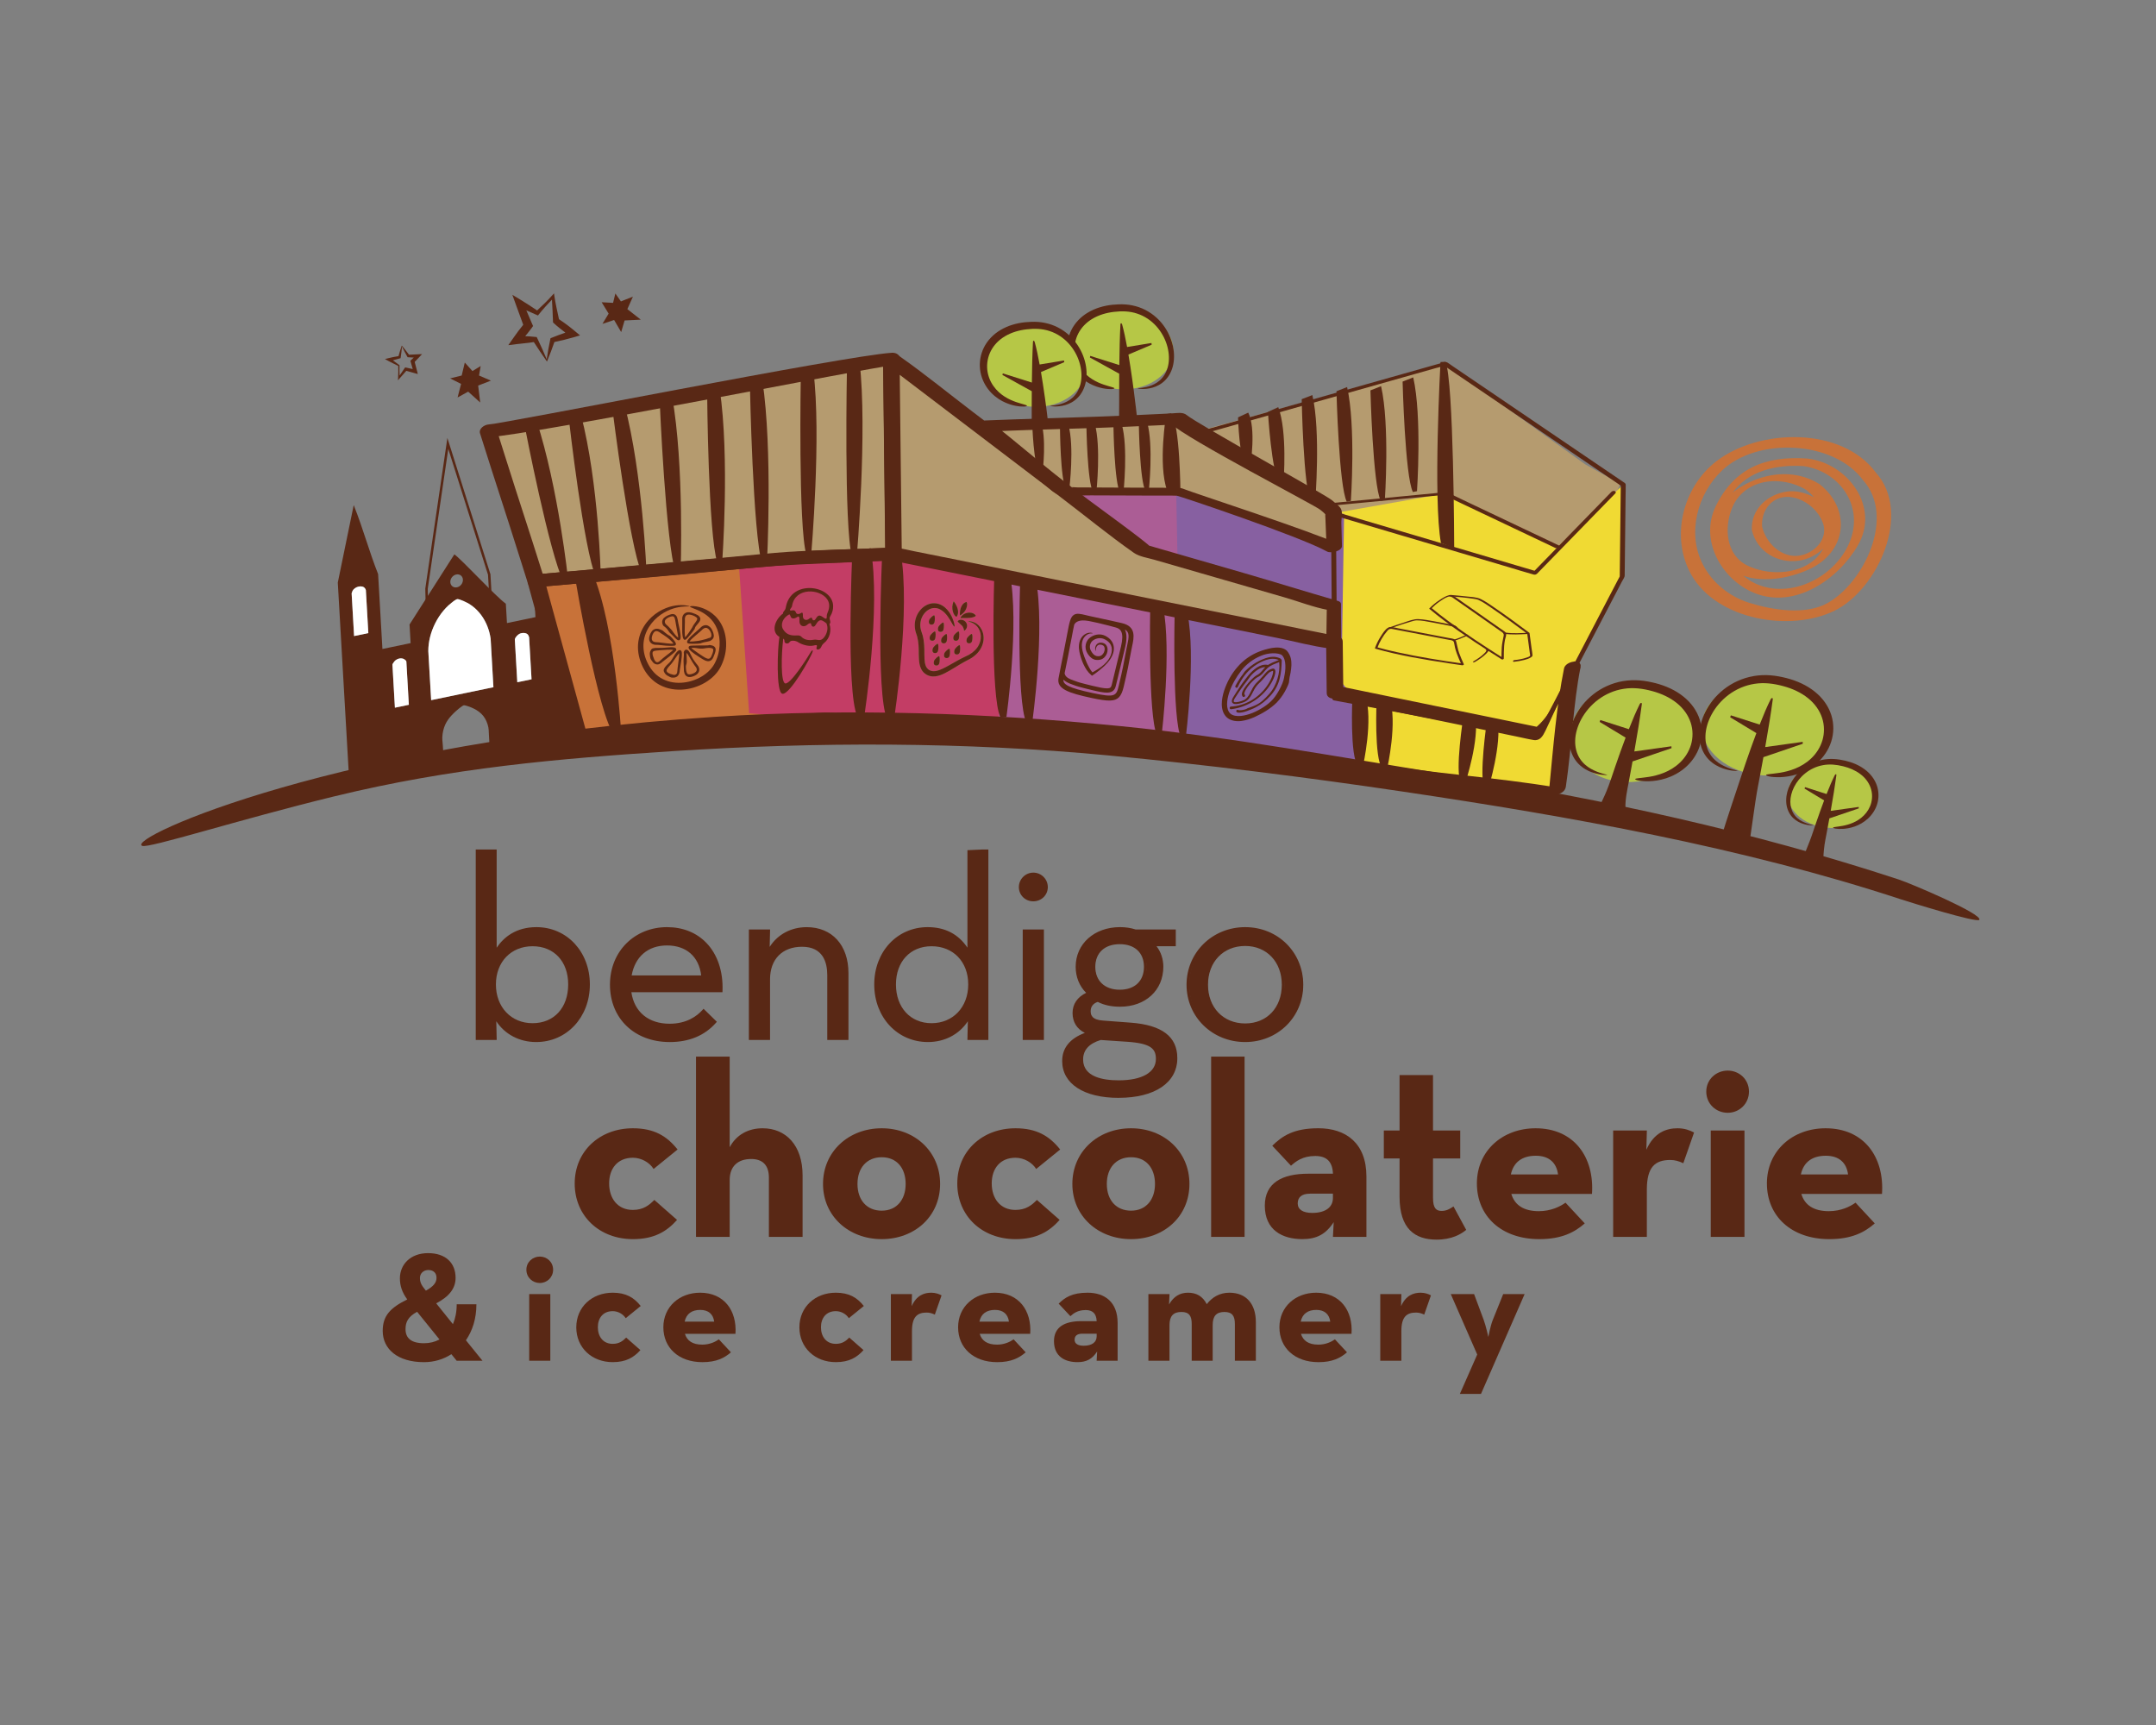 <svg viewBox="0 0 1280 1024" xmlns="http://www.w3.org/2000/svg" data-name="Layer 1" id="Layer_1">
  <rect x="0" y="0" width="1280" height="1024" fill="#808080" stroke="none"/>
  <defs>
    <style>
      .cls-1 {
        fill: #b6c746;
      }

      .cls-2 {
        fill: #fff;
      }

      .cls-3 {
        fill: #c33d65;
      }

      .cls-4 {
        fill: #f0da33;
      }

      .cls-5 {
        fill: #ab5d95;
      }

      .cls-6 {
        fill: none;
        stroke: #592815;
        stroke-miterlimit: 10;
        stroke-width: 1.46px;
      }

      .cls-7 {
        fill: #8760a1;
      }

      .cls-8 {
        fill: #b59b6f;
      }

      .cls-9 {
        fill: #bb3d5e;
      }

      .cls-10 {
        fill: #592815;
      }

      .cls-11 {
        fill: #c87239;
      }

      .cls-12 {
        fill: #7ca94e;
      }
    </style>
  </defs>
  <g>
    <polygon points="253.46 359.85 253.22 349.49 265.87 263.23 290.45 341.03 291.29 355.57 253.46 359.85" class="cls-6"></polygon>
    <g>
      <path d="M200.56,345.76l9.38-45.63c.42-.17.23.16.32.38,5.22,13.05,9.01,27.18,14.22,40.27l2.56,44.47,16.74-3.48-.64-11.05s25.96-40.64,25.96-40.64l.67-.98c3.94,2.66,24.88,25.31,30.35,29.12.3.21.22.6.22.6l.64,11.05,16.92-3.52-2.53-43.91,9.38-45.63c.41-.17.24.14.32.38,4.81,13.39,9.23,26.98,14.21,40.28l7.03,121.99-57.03,11.85c-.06-.32.4-.26.63-.32.4-.1.8-.15,1.2-.25-.25-4.78-.58-9.55-.83-14.33-.13-2.49-.03-3.97-.79-6.4-1.66-5.34-5.03-8.09-9.85-10.12-.69-.29-3.66-1.35-4.24-1.23-1.09.22-4.78,3.49-5.78,4.45-3.86,3.73-6.05,7.16-6.84,12.49-.44,2.99-.03,4.51.15,7.26.3,4.52.48,9.07.77,13.59l1.48-.12-57.58,11.97-7.06-122.55ZM218.68,375.82l-1.47-25.56c0-.14-.37-.8-.49-.97-1.53-2.22-6.06-1.19-7.45,1.52-.1.19-.51,1.32-.51,1.4l1.46,25.37,8.46-1.76ZM333.47,351.96l-1.46-25.37c0-.1-.42-.98-.52-1.14-1.17-1.77-4.4-1.45-6.16-.04-.55.44-1.83,2.11-1.79,2.75l1.47,25.56,8.46-1.76ZM274.83,344.06c-.12-2.1-1.89-3.46-3.96-3.03-2.06.43-3.64,2.48-3.52,4.58.12,2.1,1.89,3.46,3.96,3.03s3.64-2.48,3.52-4.58ZM292.95,407.94l-1.65-28.75c-1.48-10.58-7.93-19.7-17.59-22.99-1.9-.65-2.09-.96-4.02.39-9.51,6.64-15.44,18.94-15.4,29.92l1.69,29.12,36.98-7.69ZM242.73,418.38l-1.48-25.75c-.02-.43-1.21-1.32-1.63-1.5-1.69-.68-3.76-.21-5.26,1.24-.33.32-1.4,1.81-1.38,2.17l1.47,25.56,8.28-1.72ZM305.65,379.63l1.46,25.37,8.46-1.76-1.44-25c0-.07-.41-1.04-.48-1.18-.86-1.52-3.4-1.6-5.05-.9-1.14.48-2.82,2.2-2.95,3.47Z" class="cls-10"></path>
      <path d="M292.95,407.94l-36.98,7.69-1.69-29.12c-.04-10.98,5.89-23.28,15.4-29.92,1.93-1.35,2.12-1.03,4.02-.39,9.66,3.29,16.11,12.41,17.59,22.99l1.65,28.75Z" class="cls-2"></path>
      <path d="M218.68,375.82l-8.46,1.76-1.46-25.37c0-.08.41-1.22.51-1.4,1.39-2.71,5.92-3.74,7.45-1.52.12.17.48.83.49.97l1.47,25.56Z" class="cls-2"></path>
      <path d="M333.47,351.96l-8.46,1.76-1.47-25.56c-.04-.63,1.24-2.31,1.79-2.75,1.77-1.41,5-1.73,6.16.04.1.15.51,1.04.52,1.14l1.46,25.37Z" class="cls-2"></path>
      <path d="M305.65,379.63c.13-1.27,1.81-2.98,2.95-3.47,1.65-.7,4.18-.62,5.05.9.08.14.48,1.11.48,1.18l1.44,25-8.46,1.76-1.46-25.37Z" class="cls-2"></path>
      <path d="M242.73,418.38l-8.28,1.72-1.47-25.56c-.02-.35,1.04-1.85,1.38-2.17,1.5-1.45,3.57-1.92,5.26-1.24.43.17,1.61,1.07,1.63,1.5l1.48,25.75Z" class="cls-2"></path>
    </g>
  </g>
  <polygon points="905.35 350.34 781.37 341.69 787.75 298.12 712.55 255.61 857.97 215.92 941.31 275.76 961.99 287.21 959.06 293.74 936.55 318.04 905.35 350.34" class="cls-8"></polygon>
  <polygon points="791.64 304.68 790.73 415.59 912.56 436.94 963.55 339.53 963.71 287.7 924.7 324.65 857.92 292.96 791.64 304.68" class="cls-4"></polygon>
  <g>
    <g>
      <path d="M696.43,206.13c1.38,12.89-10.85,24.06-27.3,24.94-16.45.89-30.91-8.84-32.28-21.73-1.38-12.89,10.85-24.06,27.3-24.94,16.45-.89,30.91,8.84,32.28,21.73Z" class="cls-1"></path>
      <path d="M676.28,182.39c-2.58-.88-5.24-1.45-7.96-1.65-2.68-.2-5.26-.08-7.84.17-5.14.54-10.2,2.01-14.49,4.57-4.31,2.51-7.77,6.15-9.88,10.33-2.11,4.17-2.85,8.84-2.32,13.22.53,4.38,2.33,8.45,4.79,11.64,2.45,3.21,5.49,5.51,8.34,7.04,2.88,1.52,5.58,2.33,7.78,2.78,4.44.84,6.91.45,6.91,0,0-.48-2.46-.86-6.42-2.2-3.88-1.33-9.6-3.97-13.5-9.56-1.94-2.74-3.29-6.15-3.65-9.8-.34-3.65.35-7.54,2.16-11.02,1.81-3.48,4.72-6.55,8.42-8.71,3.69-2.2,8.1-3.54,12.74-4.07,4.69-.56,9.4-.45,13.78,1.04,4.39,1.43,8.31,4.1,11.29,7.4,6.02,6.65,8.35,15.38,7.32,22.18-.5,3.42-1.86,6.38-3.72,8.55-1.85,2.21-4.16,3.58-6.29,4.44-4.32,1.68-7.69,1.56-8.56,1.86.9.17,4.32.83,9.18-.52,2.39-.7,5.11-2.02,7.39-4.35,2.28-2.31,4.03-5.55,4.79-9.35,1.54-7.53-.58-17.22-7.24-25.04-3.31-3.88-7.86-7.15-13.04-8.95" class="cls-10"></path>
      <path d="M664.45,236.17c.04,9.95-.38,31.72-.3,37.16,2.64-.98,7.54-1.61,10.44-1.41,1.12.08,2.18.31,3.22.63-.65-6.22-3.21-29.45-4.7-40.73l-.85-6.24c-.71-5.14-1.51-10.27-2.32-15.11l13.8-5.85-.13-1.01-14.47,2.38c-.92-5.05-1.9-9.62-2.91-13.27-.29-1.06-.99-1.12-1.04-.17-.37,7.02-.57,15.5-.66,24.17l-17.25-5.45-.22.94,17.42,9.64c-.03,3.65-.03,7.28-.04,10.82v3.5Z" class="cls-10"></path>
    </g>
    <g>
      <path d="M644.51,216.51c1.38,12.89-10.85,24.06-27.3,24.94-16.45.89-30.91-8.84-32.28-21.73-1.38-12.89,10.85-24.06,27.3-24.94,16.45-.89,30.91,8.84,32.28,21.73Z" class="cls-1"></path>
      <path d="M624.36,192.77c-2.58-.88-5.24-1.45-7.96-1.65-2.68-.2-5.26-.08-7.84.17-5.14.54-10.2,2.01-14.49,4.57-4.31,2.51-7.77,6.15-9.88,10.33-2.11,4.17-2.85,8.84-2.32,13.22.53,4.38,2.33,8.45,4.79,11.64,2.45,3.21,5.49,5.51,8.34,7.04,2.88,1.52,5.58,2.33,7.78,2.78,4.44.84,6.91.45,6.91,0,0-.48-2.46-.86-6.42-2.2-3.88-1.33-9.6-3.97-13.5-9.56-1.94-2.74-3.29-6.15-3.65-9.8-.34-3.65.35-7.54,2.16-11.02,1.81-3.48,4.72-6.55,8.42-8.71,3.69-2.2,8.1-3.54,12.74-4.07,4.69-.56,9.4-.45,13.78,1.04,4.39,1.43,8.31,4.1,11.29,7.4,6.02,6.65,8.35,15.38,7.32,22.18-.5,3.42-1.86,6.38-3.72,8.55-1.85,2.21-4.16,3.58-6.29,4.44-4.32,1.68-7.69,1.56-8.56,1.86.9.17,4.32.83,9.18-.52,2.39-.7,5.11-2.02,7.39-4.35,2.28-2.31,4.03-5.55,4.79-9.35,1.54-7.53-.58-17.22-7.24-25.04-3.31-3.88-7.86-7.15-13.04-8.95" class="cls-10"></path>
      <path d="M612.53,246.55c.04,9.95-.38,31.72-.3,37.16,2.64-.98,7.54-1.61,10.44-1.41,1.12.08,2.18.31,3.22.63-.65-6.22-3.21-29.45-4.7-40.73l-.85-6.24c-.71-5.14-1.51-10.27-2.32-15.11l13.8-5.85-.13-1.01-14.47,2.38c-.92-5.05-1.9-9.62-2.91-13.27-.29-1.06-.99-1.12-1.04-.17-.37,7.02-.57,15.5-.66,24.17l-17.25-5.45-.22.94,17.42,9.64c-.03,3.65-.03,7.28-.04,10.82v3.5Z" class="cls-10"></path>
    </g>
    <polygon points="464.58 424.06 343.66 437.38 318.22 344.77 456.74 333.78 464.58 424.06" class="cls-11"></polygon>
    <polygon points="537.07 431.23 444.75 423.4 438.48 332.23 528.08 320.44 537.07 431.23" class="cls-3"></polygon>
    <polygon points="604.77 432.75 512.45 424.92 506.17 333.75 595.78 321.96 604.77 432.75" class="cls-3"></polygon>
    <polygon points="707.58 439.04 593.2 433.97 590.06 289.01 698.59 272.6 707.58 439.04" class="cls-5"></polygon>
    <polygon points="806.3 454.86 701.12 437.88 698.31 292.05 797.98 305.08 796.39 404.95 807.33 418.22 806.3 454.86" class="cls-7"></polygon>
    <g>
      <path d="M1113.74,280.62c-20.29-27.6-69.36-26.3-94.67-6.88-20.12,15.42-27.57,45.28-14.88,67.55,15.3,26.87,58.94,34.08,85.06,21.19,25.59-12.63,46.02-57.86,24.49-81.85M1085.06,357.96c-13.12,7.41-33.09,4.15-46.76-.18-11.65-3.7-21.68-11.79-27.3-22.65-9.59-18.51-3.29-41.94,11.32-55.81,21.05-19.99,66.39-17.9,83.77,5.74,19.38,21.61.65,60.66-21.03,72.9" class="cls-11"></path>
      <path d="M1073.43,272.26s-.08,0-.13,0c-.19-.04-.38-.08-.6-.08-24.53-1.63-43.02,5.65-54.07,28.29-9.86,20.23,3.47,43.55,22.81,51.5,24.03,9.87,49.87-7.99,61.6-28.27,13.19-22.81-5.97-48.47-29.62-51.44M1063.11,329.79c-8.59-1.62-15.04-9.07-16.99-17.27-.69-11.87,8.85-20.61,20.89-16.58,6.75,2.27,12.59,7.57,15.12,14.22,4.37,11.46-8.54,21.6-19.02,19.62M1072.49,290.94c1.63,1.28,3.13,2.71,4.5,4.26-4.99-2.71-10.74-4.07-15.57-3.48-11.96,1.48-22.07,10.61-21.35,22.99,3.06,12.87,15.31,19.94,28.03,18.11,5.18-.74,10.45-3.4,14.39-7.21-1.27,2.41-3.01,4.69-5.35,6.73-10.4,9.03-28.16,9.24-40,3.24-12.49-6.33-13.6-22.37-8.84-34,7.24-17.73,29.62-19.79,44.19-10.64M1098.72,320.22c-7.89,21.97-35.77,36.27-57.05,25.94-2.45-1.19-4.68-2.68-6.72-4.38,13.05,4.52,30.04,1,41.31-4.95,20.37-10.79,22.42-35,3.92-49.47-15.5-9.73-34.96-6.6-49.46,3.49-.73.51-1.39,1.07-2.08,1.64,9.07-12.78,25.41-16.85,42.02-15.8,20.99,2.93,35.51,22.81,28.05,43.53" class="cls-11"></path>
    </g>
    <g>
      <polygon points="923.22 471.34 804.86 452.89 806.2 413.55 913 435.67 933.3 400.78 923.22 471.34" class="cls-4"></polygon>
      <g>
        <polygon points="318.22 344.77 290.39 258.97 529.19 213.23 530.51 328.86 472.38 331.34 318.22 344.77" class="cls-8"></polygon>
        <path d="M323.04,343.29c-10.67-33.83-13.23-40.88-23.9-74.7-1.5-4.76-3-9.52-4.51-14.29-1.68,1.76-3.36,3.53-5.05,5.29,28.02-1.79,229.19-41.9,239.37-42.55-1.57-1.11-3.13-2.23-4.7-3.34.39,33.79.77,67.58,1.16,101.37.05,4.75.11,9.5.16,14.25,1.72-1.43,3.44-2.86,5.16-4.29-22.86.98-45.78,1.41-68.58,3.4-36.63,3.19-73.26,6.38-109.89,9.57-11.27.98-22.55,1.96-33.82,2.95-5.67.49-7.06,8.21-.46,7.63,28.64-2.49,57.28-4.99,85.92-7.48,24.75-2.16,49.57-5.14,74.4-6.21,17.32-.74,34.65-1.48,51.97-2.22,2.08-.09,5.19-1.9,5.16-4.29-.39-33.79-.77-67.58-1.16-101.37-.05-4.75-.11-9.5-.16-14.25-.03-2.53-2.5-3.48-4.7-3.34-28.02,1.79-229.19,41.9-239.37,42.55-2.37.15-5.95,2.43-5.05,5.29,10.67,33.83,13.23,40.88,23.9,74.7,1.5,4.76,3,9.52,4.51,14.29,1.49,4.73,11.12,1.78,9.63-2.95Z" class="cls-10"></path>
      </g>
      <g>
        <polygon points="529.19 213.23 678.12 326.46 792.57 359.52 792.25 381.38 530.51 328.86 529.19 213.23" class="cls-8"></polygon>
        <path d="M524.77,215.36c12.08,9.18,24.15,18.36,36.23,27.54,22.96,17.45,45.91,34.9,68.87,52.36,14.37,10.92,28.44,22.48,43.21,32.85,3.39,2.38,8.25,3.01,12.18,4.15,11.94,3.45,23.87,6.9,35.81,10.35,13.88,4.01,27.76,8.02,41.63,12.03,8.43,2.44,17.13,5.87,25.78,7.45.43.08.86.25,1.27.37-.68-.74-1.35-1.47-2.03-2.21-.11,7.28-.21,14.57-.32,21.85,2.56-1.21,5.13-2.42,7.69-3.64-29.49-5.92-58.98-11.84-88.47-17.75-46.99-9.43-93.98-18.86-140.97-28.29-10.77-2.16-21.53-4.32-32.3-6.48.68.74,1.35,1.47,2.03,2.21-.39-33.79-.77-67.58-1.16-101.37-.05-4.75-.11-9.5-.16-14.25-.05-4.32-9.76-2.11-9.72,1.43.39,33.79.77,67.58,1.16,101.37.05,4.75.11,9.5.16,14.25.01,1.28.78,1.96,2.03,2.21,29.49,5.92,58.98,11.84,88.47,17.75,46.99,9.43,93.98,18.86,140.97,28.29,10.77,2.16,21.53,4.32,32.3,6.48,2.09.42,6.78-.76,6.82-3.73.11-7.28-.2-14.41-.09-21.69.02-1.36-.83-1.86-2.03-2.21-19.07-5.51-36.87-11.09-55.94-16.6-13.17-3.8-26.33-7.61-39.5-11.41-4.28-1.24-8.57-2.48-12.85-3.71-1.23-.35-2.45-.78-3.7-1.07-2.46-.56.65.03.41.45.47-.82-34.35-26.11-36.52-27.77-22.85-17.37-45.71-34.75-68.56-52.12-14.35-10.91-28.41-22.43-43.16-32.81-.23-.16-.45-.35-.68-.52-2.92-2.22-11.87,1.96-8.85,4.25Z" class="cls-10"></path>
      </g>
      <g>
        <polygon points="583.53 254.12 697.95 247.08 791.57 300.3 792.47 325.55 698.31 292.05 632.46 291.67 583.53 254.12" class="cls-8"></polygon>
        <path d="M581.58,256.44c43.23-2.03,54.64-1.55,97.87-3.58,6.11-.29,12.23-.57,18.34-.86l-2.55-.42c9.79,9.24,86.21,48.8,88.56,51.01.9.85,2.65,1.95,3.24,3.06-.43-.8-.16,1.62-.14,2.25.09,2.31.18,4.62.27,6.93.16,4.06.32,8.12.48,12.18,3.1-1.13,5.7-2.29,8.8-3.42-19.27-8.77-87.36-30.77-93.1-33.12-3.46-1.41-4.87-.9-8.51-.92-20.51-.1-11.49-.02-32-.11-7.83-.04-15.66-.07-23.49-.11-1.18,0-2.73-.29-3.88-.02,1.54-.36,1.78.93.46-.35-.95-.92-2.16-1.66-3.21-2.46-14.9-11.43-30.34-25.07-45.24-36.5-2.3-1.76-10.44,4.49-8.45,6.01,13.36,10.25,26.71,20.5,40.07,30.75,3,2.3,6.96,6.89,10.92,7.23,5.81.51,11.88.06,17.71.08,20.97.1,12.41.02,33.37.12,3.8.02,15.35-.06,17.63.08,1.23.08,72.55,23.96,89.23,33.17,2.09,1.15,8.87-.25,8.75-3.4-.17-4.35-.18-9.12-.35-13.47-.1-2.61,1.01-6.56-.41-8.79-1.09-1.72-3.45-3.26-4.92-4.64-3.38-3.19-80.28-45.5-86.48-50.75-2.32-1.96-6.02-1.12-8.94-.98-7.84.37-15.68.74-23.53,1.11-23.71,1.11-71.21,2.33-87.17,3.08-1.76.08-4.96,3.1-5.85,4.87s.92,2.05,2.49,1.98Z" class="cls-10"></path>
      </g>
      <path d="M928.54,396.87c-4.42,21.93-6.31,45.96-8.76,71.13,2.14-1.43,2.79.96,4.93-.47-38.88-6.44-72.02-8.09-110.9-14.52-24.91-4.13-47.93-3.04-72.84-7.16-8.95-1.48-19.71-6.87-28.79-7.32-46.13-2.25-92.33-7.67-138.47-9.92-15.25-.74-28.33-.18-43.6-.48-3.65-.07-13.35-3.35-16.99-3.08-9.73.71-15.39-2.69-25.11-1.98-47,3.42-94,6.84-141,10.27-1.04.08-2.08.15-3.12.23,1.53.78,3.06,1.57,4.58,2.35-7.41-26.97-14.82-53.95-22.23-80.92-1.07-3.9-2.14-7.79-3.21-11.69-1.68,1.77-3.36,3.53-5.04,5.3,33.89-3.03,67.79-6.06,101.68-9.09,15.35-1.37,30.7-2.75,46.05-4.12,13.64-1.22,27.46-1.2,41.14-1.76,7.71-.31,15.44-.77,23.15-.94-.78.02-1.37-.2.09.2,1.23.34,2.53.51,3.78.76,12.61,2.53,25.23,5.06,37.84,7.59,43.11,8.65,86.21,17.3,129.32,25.95,19.24,3.86,38.48,7.72,57.71,11.58,10.08,2.02,20.36,4.89,30.58,6.14.48.06.95.19,1.43.29-1.15-1.11-2.29-2.23-3.44-3.34.11,9.85.23,19.7.34,29.55.02,2.09,1.63,2.97,3.44,3.34,22.52,4.63,45.05,9.25,67.57,13.88,13.82,2.84,27.64,5.68,41.46,8.52,3.43.7,6.86,1.56,10.31,2.12,3.87.63,5.5-2.28,7.08-5.51,6.66-13.69,10.82-25.75,20.12-35.88,1.64-1.78.44-4.26-1.54-5.03-2.47-.97-2.95.9-3.9,3.16-8.57,20.54-12.26,30.27-23.38,38.19,1.89-.78,3.78-1.56,5.66-2.34-35.12-7.21-70.23-14.43-105.35-21.64-5.02-1.03-10.04-2.06-15.06-3.09,1.15,1.11,2.29,2.23,3.44,3.34-.11-9.85-.23-19.7-.34-29.55-.02-2.08-1.63-2.98-3.44-3.34-24.89-4.99-49.77-9.99-74.66-14.98-43.83-8.8-87.66-17.59-131.49-26.39-14.95-3-29.91-6-44.86-9-3.28-.66-6.57-1.5-9.88-1.98-3.35-.49-6.92.02-10.29.15-18.09.73-36.24,1.04-54.31,2.19-10.78.69-21.56,1.92-32.33,2.88-38.32,3.43-76.64,6.85-114.97,10.28-.84.07-1.67.15-2.51.22-2.46.22-5.85,2.37-5.04,5.3,7.41,26.97,14.82,53.95,22.23,80.92,1.07,3.9,2.14,7.79,3.21,11.69.52,1.91,2.89,2.47,4.58,2.35,42.02-3.06,84.03-6.12,126.05-9.18,18.35-1.34,36.72-2.48,55.05-4.01.5-.04,1.01-.04,1.5-.11,1.02-.14-1.73-.08-.71-.01,1.59.11,3.19.16,4.79.23,8.3.4,16.59.81,24.89,1.21,49.24,2.4,99.07,10.53,148.31,12.92,7.53.37,13.91-4.34,21.37-3.1,22.28,3.69,44.56,7.38,66.84,11.07,44.64,7.39,84.46,13.29,129.1,20.69.87.14,1.74.29,2.6.43,2.87.47,6-1.48,6.42-4.29,3.51-23.64,4.34-49.2,8.76-71.13,1.01-5.03-8.93-3.68-9.86.95Z" class="cls-10"></path>
      <polygon points="544.31 424.98 542.76 424.95 542.71 424.35 544.26 424.38 544.31 424.98" class="cls-10"></polygon>
      <polygon points="561.15 425.88 559.28 425.85 559.23 425.24 561.1 425.28 561.15 425.88" class="cls-10"></polygon>
      <polygon points="559.23 425.24 561.1 425.28 561.15 425.88 559.28 425.85 559.23 425.24" class="cls-10"></polygon>
      <polygon points="542.71 424.35 544.26 424.38 544.31 424.98 542.76 424.96 542.71 424.35" class="cls-10"></polygon>
    </g>
    <path d="M341.78,344.93s13.33,79.2,23.02,91.73l4.02-1.09s-3.53-63.39-16.91-95.23l-10.13,4.59Z" class="cls-10"></path>
    <path d="M506.01,327.77s-3.85,82.71,2.96,97.48l4.16-.21s10.05-64.61,3.76-99.64l-10.88,2.37Z" class="cls-10"></path>
    <path d="M523.71,329.34s-3.85,82.71,2.96,97.48l4.16-.21s10.05-64.61,3.76-99.64l-10.88,2.37Z" class="cls-10"></path>
    <path d="M502.84,217.83s-1.87,95.38,2.97,112.43l2.88-.23s6.34-74.5,1.65-114.92l-7.5,2.72Z" class="cls-10"></path>
    <path d="M612.82,251.18s.77,25.39,4.31,29.24l1.88-.44s2.6-20.47-1.32-30.51l-4.87,1.71Z" class="cls-10"></path>
    <path d="M629.3,253.61s.17,31.57,3.64,36.77l1.91-.33s3.11-25.09-.6-37.99l-4.94,1.55Z" class="cls-10"></path>
    <path d="M645,253.02s.49,33.59,4.02,39.15l1.91-.33s2.86-26.66-.99-40.42l-4.93,1.6Z" class="cls-10"></path>
    <path d="M661.06,253.5s.49,33.59,4.02,39.15l1.91-.33s2.86-26.66-.99-40.42l-4.93,1.6Z" class="cls-10"></path>
    <path d="M676.13,252.34s.49,33.59,4.02,39.15l1.91-.33s2.86-26.66-.99-40.42l-4.93,1.6Z" class="cls-10"></path>
    <path d="M475.42,223s-1.58,90.17,3.32,106.25l2.88-.25s6.11-70.48,1.3-108.64l-7.49,2.64Z" class="cls-10"></path>
    <path d="M445.22,228.91s1.74,88.18,7.24,105.7l2.87-.33s3.53-66.69-2.7-108.42l-7.4,3.05Z" class="cls-10"></path>
    <path d="M419.84,233.69s.58,83.06,6.03,100.38l2.87-.33s4.63-61.82-1.49-103.06l-7.41,3.01Z" class="cls-10"></path>
    <path d="M391.67,238.37s3.58,84.66,9.55,101.8l2.86-.41s2.26-63.58-5.1-104.62l-7.31,3.23Z" class="cls-10"></path>
    <path d="M363.77,244.19s9.84,79.38,17.24,96.17l2.8-.7s-2.23-58.58-13.06-99.47l-6.99,4.01Z" class="cls-10"></path>
    <path d="M337.91,250.21s8.62,75.89,15.95,92.67l2.8-.71s-1.08-55.1-11.76-95.99l-7,4.03Z" class="cls-10"></path>
    <path d="M311.76,254.12s14.49,74.94,22.81,91.19l2.75-.91s-5.74-54.7-18.83-94.81l-6.73,4.52Z" class="cls-10"></path>
    <path d="M605.63,345.56s-2.3,70.68,3.69,83.21l3.55-.23s7.82-55.3,2.02-85.14l-9.26,2.15Z" class="cls-10"></path>
    <path d="M590.26,342.67s-2.3,70.68,3.69,83.21l3.55-.23s7.82-55.3,2.02-85.14l-9.26,2.15Z" class="cls-10"></path>
    <path d="M682.85,361.99s-1.19,62.94,3.92,74.08l2.95-.21s5.93-49.25.81-75.81l-7.68,1.94Z" class="cls-10"></path>
    <path d="M697.34,366.12s-1.34,60.77,3.73,71.52l2.95-.21s6.05-47.57,1-73.2l-7.68,1.89Z" class="cls-10"></path>
    <path d="M802.88,414.62s-1.59,34.54,3.41,40.24l2.94-.35s6.22-27.43,1.3-41.56l-7.65,1.67Z" class="cls-10"></path>
    <path d="M817.28,415.96s-1.59,34.54,3.41,40.24l2.94-.35s6.22-27.43,1.3-41.56l-7.65,1.67Z" class="cls-10"></path>
    <path d="M868.81,425.31s-5.26,33.12-1.46,39.22l2.64.02s8.57-25.7,5.79-39.92l-6.97.69Z" class="cls-10"></path>
    <path d="M882.72,428.34s-4.84,33.12-1.36,39.22l2.42.02s7.88-25.71,5.33-39.93l-6.39.69Z" class="cls-10"></path>
    <path d="M863.35,325.3s-.25-99.67-5.19-110.55l-2.95.17s-4.47,81.56.27,107.42l7.87,2.97Z" class="cls-10"></path>
    <path d="M700.81,292.07s-.25-40.57-5.51-46.68l-2.92.44s-5.02,30.01.53,45.31l7.91.93Z" class="cls-10"></path>
    <path d="M470.28,359.41c-.15.82-.19.98-.71,1.61-1.17,1.42-.35,1.58.66,1.35,1.78-.4,2.16.85,2.43,1.51.31.72,1.58.95,2.93,0,1.35-.96,1.02,1.57,1.06,2.12.15,2.07,2.27,2.58,3.61,1.37.83-.74,1.72-.94,1.83-.33.22,1.34,1.33,1.65,2.01.55.52-.82,1.02-1.67,1.75-2.02.97-.47,1.95.27,3.1,1.09,1.12.8,1.87,1,1.85-.31-.02-.98.07-1.58.31-2.13.98-2.21,2.05-5.43-.03-8.47-4.34-6.31-18.88-7.13-20.81,3.67" class="cls-9"></path>
    <path d="M490.38,369.8c-1.47-1.08-2.7-2.06-3.96-1.42-.93.47-1.6,1.61-2.27,2.72-.91,1.47-2.32,1.08-2.58-.7-.11-.82-1.26-.54-2.33.45-1.76,1.62-4.45.97-4.61-1.8-.05-.72.43-4.09-1.33-2.81-1.75,1.29-3.37,1-3.75.03-.19-.47-.4-1.15-.9-1.61-3.79,1.89-5.54,6.01-3.67,8.98,1.88,3.02,4.37,3.79,8.29,3.55,1.5-.1,2.18.44,2.49.77,2.22,2.41,5.65,2.14,7.64,1.76,1.85-.35,3.64,1.42,5.86-1.36,1.88-2.35,2.67-5.68,1.37-8.4-.07-.04-.16-.1-.24-.16" class="cls-9"></path>
    <path d="M494.38,362.24c-.15.68-.38,1.38-.68,2.1-.66,1.54-1.48,1.99-1,3.54.46,1.46.27,2.25-.26,2.5,1.32,3.79.23,8.57-3.16,11.3-.62.51-1.16,1.01-1.66,2.2-.92,2.23-3.61,2.24-2.73.12.59-1.41-.69-1.08-1.88-.8-3.23.77-7.52-.87-9.12-1.96-1.5-1.03-4.34-1.34-5.04-.18-.86,1.44-3.22,1.12-3.11-.58.04-.71-.27-1.1-.73-1.39-1.2,9.8-1.5,25.93,1.16,26.59,2.95.73,12.51-14.03,15.46-19.06.07.02,1.03-1.33.88.06-.82,3.24-13.7,25.96-18.01,25.13-3.88-.74-2.87-27.28-1.75-33.77-5.07-2.82-2.87-10.19,2.18-13.88-.14-.27.02-.78.71-1.64.68-.84.73-1.06.94-2.15.3-1.62.8-3.04,1.45-4.29,6.6-12.59,29.3-6.82,26.35,6.17" class="cls-9"></path>
    <path d="M468.02,356.08c-.66,1.25-1.15,2.67-1.45,4.29-.21,1.09-.26,1.32-.94,2.16-.69.86-.86,1.37-.71,1.64-5.05,3.69-7.26,11.07-2.18,13.88-1.12,6.49-2.13,33.03,1.75,33.77,4.31.83,17.19-21.89,18.01-25.13.15-1.39-.81-.04-.88-.06-2.95,5.04-12.51,19.8-15.46,19.06-2.66-.66-2.36-16.79-1.16-26.59.46.29.76.68.73,1.4-.11,1.69,2.25,2.01,3.11.57.71-1.16,3.55-.85,5.04.18,1.6,1.09,5.89,2.74,9.12,1.96,1.18-.29,2.46-.61,1.88.8-.87,2.12,1.81,2.11,2.73-.11.5-1.19,1.04-1.7,1.66-2.2,3.4-2.73,4.48-7.51,3.16-11.3.53-.25.72-1.05.26-2.51-.48-1.54.34-2,1-3.54.3-.72.53-1.42.68-2.1,2.95-12.98-19.75-18.75-26.35-6.17M489.25,378.37c-2.22,2.78-4.01,1.01-5.86,1.36-1.98.38-5.41.65-7.64-1.76-.31-.34-.99-.87-2.49-.77-3.91.24-6.4-.53-8.29-3.55-1.87-2.97-.12-7.08,3.67-8.98.5.46.71,1.15.9,1.62.38.97,2,1.26,3.75-.03,1.76-1.28,1.28,2.09,1.33,2.81.15,2.77,2.85,3.42,4.61,1.8,1.07-1,2.22-1.28,2.33-.45.26,1.77,1.67,2.16,2.58.7.67-1.11,1.34-2.24,2.27-2.72,1.26-.64,2.49.33,3.96,1.41.08.06.17.12.24.16,1.3,2.72.51,6.05-1.37,8.4M491.13,364.21c-.24.55-.33,1.15-.31,2.13.02,1.31-.73,1.11-1.85.31-1.16-.82-2.13-1.57-3.1-1.09-.72.35-1.24,1.2-1.75,2.02-.68,1.09-1.8.78-2.01-.55-.11-.6-1-.41-1.83.33-1.35,1.2-3.47.69-3.61-1.37-.04-.54.29-3.07-1.06-2.12-1.35.94-2.63.72-2.93,0-.28-.66-.65-1.9-2.44-1.51-1.01.23-1.84.07-.66-1.35.52-.63.57-.79.71-1.61,1.94-10.81,16.48-9.98,20.81-3.67,2.09,3.04,1.01,6.27.03,8.47" class="cls-10"></path>
    <path d="M666.14,369.91c-.16-.03-11.36-2.59-19.07-4.18,0,0-.01,0-.01,0-.76-.17-1.45-.34-2.08-.49-3.56-.86-5.7-1.37-7.45-.23-2.07,1.33-2.62,4.32-3.98,11.53l-.3,1.58c-1.78,9.38-2.73,14.03-3.43,17.42-.56,2.71-.92,4.51-1.39,7.17-1.07,6.12,5.54,8.64,19.85,11.67,4.73,1,8.22,1.58,10.85,1.48,4.68-.16,6.64-2.44,8.01-8.22,2.27-9.57,2.87-12.82,4.49-21.51l.04-.22c.14-.78.31-1.55.47-2.32,1.12-5.21,2.51-11.7-6.01-13.68M632.77,396.13c.7-3.4,1.66-8.06,3.44-17.47l.3-1.58c.48-2.6.89-4.71,1.26-6.29.85-1.57,2.49-2.39,5.01-2.48.98-.03,2.14.08,3.36.29.08,0,.16.02.25.05,0,0,.01,0,.01,0,.02,0,.05,0,.07,0,1.68.35,3.57.75,5.51,1.17,4.36,1.04,9.04,2.25,10.53,2.69,2.76.79,5.03,2.72,3.01,11.31-1.48,6.31-3.43,14.28-4.6,19.04-.46,1.86-.79,3.24-.93,3.83-.34,1.4-.99,1.89-2.59,1.94-1.98.07-5.16-.65-8.82-1.52-7.43-1.78-8.74-2.27-9.89-2.71-.3-.11-.6-.22-.96-.34-3.59-1.2-5.3-2.29-5.68-4.39.22-1.1.44-2.22.72-3.55M669.22,382.97c-.17.79-.34,1.59-.49,2.4l-.04.22c-1.6,8.63-2.21,11.87-4.46,21.37-1.47,6.2-2.16,7.29-15.32,4.49-14.92-3.16-17.84-5.28-17.55-7.97,1.19,1.14,2.99,2.11,5.57,2.98.34.11.6.21.87.31,1.23.46,2.61.98,10.2,2.8,3.97.95,7.18,1.67,9.49,1.59,2.72-.1,4.33-1.36,4.93-3.86.14-.6.48-1.97.93-3.82,1.16-4.77,3.11-12.75,4.6-19.07,1.14-4.85,1.09-8.34-.15-10.73,2.9,1.55,2.48,4.39,1.43,9.3" class="cls-10"></path>
    <path d="M643.24,394.29c1.11,2.37,2.44,4.6,4.63,6.46l.44.38.46-.31c2.54-1.7,4.88-3.6,7.1-5.67,2.2-2.07,4.15-4.55,5.05-7.57.45-1.5.55-3.18.09-4.78-.44-1.6-1.47-3.04-2.76-4.05-1.26-.98-2.77-1.84-4.51-2.07-1.71-.22-3.45.09-4.99.82-.38.19-.76.4-1.12.63-.19.14-.32.21-.56.41-.16.14-.27.2-.46.4-.73.69-1.21,1.42-1.58,2.27-.72,1.68-.74,3.6-.09,5.33.72,1.61,1.62,2.94,3.08,4.08.72.54,1.61.97,2.54,1.1.94.14,1.79.08,2.7-.13,1.86-.43,3.23-1.98,3.84-3.54.61-1.58.75-3.51-.35-5.1-.53-.78-1.56-1.26-2.32-1.36-.83-.16-1.76-.14-2.55.31-1.62.94-1.93,2.87-1.57,4.31.01.05.07.1.12.09.07,0,.12-.06.11-.12-.06-1.43.56-2.99,1.75-3.39.57-.2,1.22-.16,1.84.03.69.21,1.09.49,1.38.97,1.07,2.02-.55,5.45-2.74,5.71-1.23.19-2.37-.08-3.25-.82-.9-.71-1.66-1.97-2.17-3.07-.42-1.07-.4-2.34.03-3.43.2-.53.55-1.08.89-1.43.05-.09.25-.24.37-.36.05-.04.23-.18.33-.26.27-.19.53-.35.81-.51,1.14-.59,2.45-.88,3.71-.77,1.25.06,2.49.64,3.63,1.4,1.11.77,2.04,1.76,2.53,3.02.51,1.23.56,2.67.28,4.06-.59,2.81-2.37,5.34-4.58,7.26-2.05,1.8-4.43,3.25-6.81,4.54-.61-.71-1.19-1.61-1.69-2.47-.6-1.04-1.14-2.14-1.65-3.24-1-2.23-1.85-4.58-2.48-6.92-.56-2.31-.69-4.76.23-6.89.89-2.06,3.05-3.84,5.56-3.61.06,0,.12-.03.13-.08.02-.06-.01-.13-.08-.16-2.57-.76-5.49.83-6.81,3.23-1.38,2.43-1.43,5.34-.92,7.92.52,2.58,1.34,5.01,2.4,7.4" class="cls-10"></path>
    <path d="M766.24,399.01c.2-1.34.42-2.69.46-4.09.04-1.4-.04-2.84-.4-4.29-.39-1.45-1.08-2.91-2.13-4.15l-.09-.11-.39-.35c-.21-.17-.49-.38-.69-.49-.4-.24-.8-.42-1.19-.57-.79-.29-1.54-.43-2.29-.51-1.48-.14-2.88-.03-4.25.18-2.73.44-5.28,1.25-7.77,2.2-4.97,1.94-9.48,5.16-12.94,9.25-3.51,4.03-6.06,8.75-7.78,13.82-.81,2.54-1.41,5.2-1.42,8.02,0,1.4.17,2.85.65,4.28.49,1.42,1.33,2.81,2.56,3.86,1.25,1.03,2.75,1.59,4.19,1.85,1.44.25,2.86.27,4.24.08,2.73-.36,5.28-1.22,7.71-2.28,4.79-2.22,9.35-4.82,13.28-8.66,1.86-1.96,3.5-4.18,4.8-6.5.66-1.18,1.25-2.38,1.8-3.61.26-.61.53-1.23.66-1.91.1-.67.18-1.35.24-2.04.12-1.35.57-2.62.77-3.96M762.39,402.08c-.42,2.45-1.49,4.72-2.61,6.92-1.16,2.2-2.46,4.26-4.05,6.1-1.58,1.78-3.51,3.32-5.56,4.65-2.05,1.32-4.22,2.51-6.5,3.43-2.26.91-4.63,1.59-6.97,1.82-2.32.23-4.71-.09-6.16-1.33-1.46-1.25-2.08-3.47-2.03-5.77.02-2.31.56-4.7,1.33-7.01,1.59-4.62,4.12-8.98,7.12-12.83,3.01-3.85,7.04-6.84,11.56-8.71,2.24-.95,4.68-1.49,7.05-1.55,1.18-.04,2.35.04,3.4.27,1.02.21,1.83.51,2.26,1.01,1.26,1.38,1.82,3.56,1.88,5.85.14,2.31-.25,4.73-.74,7.13" class="cls-10"></path>
    <path d="M760.7,391.54c-.03-.12-.07-.22-.12-.27-.13-.18-.24-.24-.35-.32-.2-.14-.39-.21-.56-.29-.71-.28-1.33-.46-2.05-.62-.7-.12-1.48-.18-2.16-.14-1.42.07-2.8.4-4.12.83-2.6.95-5.11,2.12-7.39,3.71-1.14.78-2.24,1.64-3.27,2.57-.52.46-1.03.94-1.51,1.44-.49.5-.83,1.12-1.21,1.71-1.73,2.15-3.17,4.52-4.49,6.96,0,.01-.02.04-.03.05-.18.4,0,.87.4,1.05.39.18.86,0,1.03-.4l.02-.03c2.15-4.81,5.39-9.3,9.76-12.37,2.15-1.56,4.51-2.82,7-3.65,2.51-.81,5.13-1.04,7.52.02.14-.04.22-.08.28-.1,0,.01,0,.02-.01.03-.28.14-1.47.62-2.25.9-1.29.49-2.56,1.01-3.8,1.74-.19.11-.38.25-.58.38-.02-.01-.06-.03-.1-.04h-.02c-2.38-.47-4.72.4-6.55,1.6-1.85,1.22-3.41,2.75-4.81,4.38-2.71,3.33-5.18,6.78-7.42,10.39l-1.68,2.68c-.29.48-.58.97-.76,1.56-.09.3-.16.63-.14,1.02.02.37.21.83.56,1.1.69.53,1.34.5,1.92.51.59-.02,1.14-.1,1.68-.22,1.08-.23,2.09-.5,3.16-.94,1.04-.46,2.01-1.13,2.76-1.99.76-.85,1.32-1.82,1.81-2.77.98-1.91,1.87-3.77,3.2-5.3.63-.76,1.44-1.44,2.2-2.21.75-.77,1.47-1.57,2.17-2.38,1.39-1.63,2.62-3.28,4.49-3.78.13-.04.39-.1.51-.13,0,.01,0,0,0,.03.09.27.06.79-.01,1.25-.15.95-.49,1.93-.88,2.88-.8,1.89-1.85,3.68-3.09,5.36-2.46,3.33-5.61,6.18-9.21,8.23-3.64,1.99-7.67,3.25-11.83,3.47-.02,0-.03,0-.05,0-.43.06-.73.44-.68.88.06.44.44.74.88.68h.04c8.58-1.05,16.65-5.66,21.81-12.57,1.3-1.72,2.43-3.57,3.31-5.56.43-1,.81-2.04,1.01-3.16.09-.58.18-1.14-.04-1.89-.07-.36-.56-.95-1.15-.94-.59.04-.65.13-.99.2-1.11.33-2.16.99-2.95,1.78-.8.79-1.46,1.63-2.14,2.43-.68.8-1.36,1.57-2.09,2.31-.72.74-1.53,1.43-2.25,2.3-2.99,3.3-3.47,8.22-7.28,9.83-.9.41-1.94.69-2.92.92-.51.11-1.01.18-1.5.21-.48.03-1-.04-1.2-.27-.42-.35.1-1.48.64-2.25l1.73-2.65c1.17-1.76,2.35-3.49,3.6-5.17.61-.85,1.25-1.67,1.91-2.49.65-.81,1.17-1.72,1.83-2.53,1.34-1.58,2.9-2.98,4.59-4.07.86-.53,1.77-.96,2.7-1.2.53-.13,1.06-.16,1.6-.15-.35.34-.68.68-.99,1.04-.91,1.05-1.69,2.08-2.69,2.85-.51.41-.98.65-1.67,1.02-.63.39-1.17.84-1.69,1.31-1.05.92-1.99,1.92-2.89,2.96-.87,1.06-1.75,2.12-2.53,3.29-.38.59-.76,1.19-1.04,1.89-.14.34-.28.71-.36,1.12-.04.21-.06.45-.04.69.01.14.06.33.11.49l.11.25.11.25c.04.12.13.22.24.32.35.29.88.24,1.17-.12.29-.35.23-.88-.12-1.16-.23-.19-.17-.78.03-1.36.21-.58.51-1.16.84-1.73.66-1.13,1.44-2.21,2.34-3.21.88-.99,1.82-1.95,2.82-2.8.5-.43,1.03-.82,1.56-1.13.52-.26,1.26-.63,1.81-1.07,1.2-.86,2.06-2.02,2.9-3.02.85-1.01,1.79-1.88,2.89-2.54,1.09-.65,2.34-1.18,3.58-1.66.58-.23,1.17-.45,1.78-.71.36,3.3-.05,6.67-1.02,9.82-1.04,3.43-2.67,6.66-5.13,9.32-1.19,1.32-2.43,2.65-3.81,3.82-1.36,1.18-2.94,2.13-4.59,2.84-.82.38-1.67.67-2.51.99-.83.35-1.72.47-2.47,1.03-.82.37-1.72.51-2.58.66-.43.05-.87.1-1.29.1-.21,0-.42-.03-.59-.06-.16-.02-.4-.11-.3-.09-.35-.24-.84-.14-1.09.22-.23.36-.13.85.23,1.09.48.27.73.23,1.02.27.28.02.54.01.79,0,.5-.03.98-.11,1.45-.2.95-.19,1.86-.42,2.74-.77,1.75-.69,3.52-1.3,5.16-2.19,3.34-1.7,6.27-4.12,8.78-6.9,2.53-2.74,4.46-6.16,5.41-9.79.96-3.64,1.19-7.36,1.31-11.12,0-.05,0-.1-.01-.15-.03-.17-.12-.31-.23-.43" class="cls-10"></path>
    <g>
      <path d="M579.38,365.54c-.51.63-1.96,1.04-3.6,1.22-.82.09-1.69.11-2.59.1-.9,0-1.83-.07-3.01.06.42-1.14,1.42-2.04,2.42-2.55,1.01-.52,2.04-.72,2.96-.72,1.84,0,3.21.78,3.81,1.89" class="cls-12"></path>
      <path d="M566.69,385.77c.34-1.04,2.45-2.9,2.96-2.79.51.11.49,3.04.15,4.2-.34,1.16-1.35,1.58-2.38,1.23-1.02-.34-1.07-1.62-.73-2.65" class="cls-12"></path>
      <path d="M566.15,377.62c.34-1.03,2.46-2.89,2.97-2.78.51.12.49,3.05.15,4.21-.34,1.16-1.35,1.58-2.39,1.23-1.03-.34-1.08-1.62-.73-2.66" class="cls-12"></path>
      <path d="M568.54,369c.04-.78,1.91-1.79,3.94-.54,1,.58,1.79,1.99,1.65,3.24-.09,1.25-.81,2.21-1.73,2.76-.19-1.07-.47-1.95-.81-2.47-.34-.54-.64-.74-.92-1.01-.62-.52-1.28-1.23-2.14-1.98" class="cls-12"></path>
      <path d="M573.99,379.13c.35-1.03,2.45-2.89,2.96-2.78.51.12.49,3.05.15,4.21-.34,1.16-1.35,1.58-2.38,1.24-1.03-.35-1.08-1.62-.73-2.66" class="cls-12"></path>
      <path d="M573.81,357.34c.99,1.25.11,6.02-3.92,8.03-.22-4.55,1.54-7.52,3.92-8.03" class="cls-12"></path>
      <path d="M566.21,356.95c2.9,3.73,3.25,7.34,1.66,9.24-1.55-.45-3.7-5.06-1.66-9.24" class="cls-12"></path>
      <path d="M581.91,385.6c-1.67,2.64-4.41,4.83-7.44,6.27-2.83,1.45-5.7,3.21-8.7,5.05-1.52.91-3.06,1.84-4.74,2.67-1.68.82-3.47,1.62-5.6,1.9-1.05.14-2.2.11-3.3-.18-.55-.14-1.08-.34-1.65-.62l-.62-.35c-.36-.22-.51-.34-.76-.53-1.87-1.43-2.82-3.73-3.17-5.71-.67-4.03-.29-7.65-.58-11.12-.13-1.72-.37-3.39-.78-4.96-.19-.74-.47-1.52-.78-2.41-.29-.94-.5-1.9-.6-2.85-.43-3.85.78-7.67,3.02-10.39,2.19-2.76,5.58-4.47,8.83-4.25,3.27.17,5.74,2.01,7.29,3.76,1.59,1.79,2.52,3.61,3.16,5.1,1.25,3.04,1.43,4.88,1.15,4.97-.4.13-1.15-1.54-2.72-4.17-.8-1.3-1.83-2.84-3.3-4.25-1.45-1.38-3.43-2.58-5.68-2.59-2.23-.04-4.63,1.21-6.28,3.37-1.67,2.14-2.56,5.11-2.2,8.07.09.73.25,1.47.48,2.2.26.74.58,1.61.84,2.58.49,1.83.76,3.71.89,5.59.29,3.72-.07,7.49.46,10.76.28,1.61.87,2.94,1.94,3.8.11.09.34.24.36.27l.58.34c.25.11.56.26.91.35.67.19,1.39.23,2.14.16,1.52-.16,3.12-.78,4.67-1.5,1.55-.73,3.08-1.59,4.6-2.44,3.03-1.73,6.02-3.46,9.05-4.84,2.88-1.25,5.24-3.01,6.81-5.19,1.56-2.17,2.24-4.68,2.13-6.93s-.97-4.18-2.08-5.5c-1.1-1.34-2.41-2.08-3.43-2.49-1.04-.41-1.81-.53-2.15-.65.35-.07,1.14-.13,2.31.12,1.14.25,2.69.88,4.09,2.27,1.39,1.38,2.56,3.51,2.86,6.12.32,2.57-.3,5.58-1.99,8.22" class="cls-12"></path>
      <path d="M552.12,377.61c.35-1.04,2.45-2.89,2.96-2.78.52.11.49,3.04.15,4.2-.34,1.16-1.35,1.58-2.37,1.23-1.03-.35-1.08-1.62-.74-2.65" class="cls-12"></path>
      <path d="M551.65,368.05c.35-1.03,2.44-2.89,2.96-2.78.52.12.5,3.05.15,4.21-.34,1.15-1.35,1.58-2.38,1.22-1.03-.34-1.08-1.61-.73-2.65" class="cls-12"></path>
      <path d="M553.78,384.94c.35-1.03,2.45-2.89,2.96-2.78.51.11.5,3.04.15,4.2-.34,1.16-1.35,1.57-2.38,1.23-1.03-.34-1.08-1.62-.73-2.65" class="cls-12"></path>
      <path d="M554.55,392.32c.34-1.03,2.45-2.9,2.96-2.79.52.12.49,3.05.15,4.21-.34,1.16-1.34,1.58-2.37,1.24-1.04-.34-1.08-1.62-.73-2.65" class="cls-12"></path>
      <path d="M557.03,372.33c.35-1.04,2.45-2.89,2.97-2.79.52.11.49,3.05.15,4.21-.34,1.16-1.35,1.58-2.38,1.23-1.03-.34-1.08-1.62-.73-2.65" class="cls-12"></path>
      <path d="M558.94,379.15c.34-1.03,2.45-2.9,2.97-2.78.51.12.49,3.04.15,4.21-.35,1.16-1.35,1.58-2.39,1.23-1.03-.34-1.07-1.62-.72-2.65" class="cls-12"></path>
      <path d="M560.65,387.9c.35-1.04,2.45-2.9,2.97-2.78.51.11.49,3.04.15,4.19-.34,1.17-1.35,1.58-2.38,1.24-1.03-.35-1.07-1.62-.73-2.65" class="cls-12"></path>
      <path d="M576.95,368.99c-1.16-.26-1.96-.19-2.31-.12.34.12,1.11.24,2.15.65,1.02.41,2.33,1.15,3.43,2.49,1.11,1.33,1.97,3.25,2.08,5.5.11,2.25-.57,4.76-2.13,6.93-1.57,2.19-3.93,3.94-6.81,5.19-3.02,1.39-6.01,3.12-9.05,4.84-1.52.85-3.05,1.71-4.6,2.44-1.55.72-3.15,1.34-4.67,1.5-.75.07-1.47.03-2.14-.16-.35-.09-.66-.23-.91-.34l-.58-.34s-.25-.18-.36-.27c-1.06-.86-1.65-2.19-1.94-3.8-.53-3.27-.17-7.04-.46-10.76-.13-1.88-.4-3.76-.89-5.59-.26-.96-.58-1.84-.84-2.58-.23-.72-.39-1.46-.48-2.2-.36-2.96.53-5.92,2.2-8.07,1.65-2.15,4.04-3.41,6.28-3.37,2.25,0,4.23,1.21,5.68,2.59,1.47,1.41,2.5,2.95,3.3,4.25,1.57,2.63,2.32,4.3,2.72,4.17.28-.09.1-1.93-1.15-4.96-.63-1.5-1.58-3.31-3.16-5.1-1.55-1.75-4.02-3.59-7.29-3.77-3.25-.22-6.65,1.5-8.83,4.25-2.24,2.73-3.46,6.54-3.02,10.39.1.95.31,1.91.6,2.85.31.89.6,1.68.78,2.41.42,1.57.65,3.25.78,4.97.29,3.47-.09,7.09.58,11.12.34,1.98,1.29,4.28,3.17,5.71.25.19.4.31.76.53l.62.35c.57.27,1.1.48,1.65.62,1.11.29,2.26.31,3.3.18,2.13-.28,3.93-1.08,5.6-1.9,1.68-.84,3.22-1.76,4.74-2.67,3-1.84,5.86-3.6,8.7-5.05,3.03-1.43,5.78-3.62,7.44-6.26,1.69-2.63,2.31-5.65,1.99-8.22-.3-2.6-1.47-4.74-2.86-6.12-1.4-1.39-2.94-2.02-4.09-2.27" class="cls-10"></path>
      <path d="M567.87,366.19c1.6-1.9,1.24-5.51-1.66-9.24-2.04,4.18.12,8.79,1.66,9.24" class="cls-10"></path>
      <path d="M573.81,357.33c-2.39.52-4.15,3.49-3.93,8.03,4.03-2.01,4.92-6.78,3.93-8.03" class="cls-10"></path>
      <path d="M570.18,366.93c1.18-.14,2.11-.07,3.01-.06.89,0,1.76-.01,2.58-.1,1.64-.18,3.09-.59,3.6-1.22-.6-1.11-1.97-1.88-3.81-1.89-.93,0-1.95.21-2.97.72-1,.51-2,1.41-2.42,2.55" class="cls-10"></path>
      <path d="M570.68,370.99c.28.27.58.47.92,1.01.34.52.61,1.4.81,2.47.92-.55,1.64-1.51,1.73-2.76.14-1.25-.65-2.66-1.65-3.24-2.03-1.24-3.9-.24-3.94.54.85.76,1.51,1.46,2.14,1.98" class="cls-10"></path>
      <path d="M559.66,381.81c1.04.34,2.04-.07,2.39-1.23.34-1.16.36-4.09-.15-4.21-.52-.11-2.62,1.75-2.97,2.78-.34,1.03-.3,2.31.73,2.65" class="cls-10"></path>
      <path d="M554.76,369.48c.35-1.16.37-4.09-.15-4.21-.52-.11-2.61,1.75-2.96,2.78-.34,1.04-.3,2.31.73,2.65,1.03.35,2.04-.07,2.38-1.22" class="cls-10"></path>
      <path d="M560.15,373.75c.34-1.16.37-4.09-.15-4.21-.52-.1-2.62,1.75-2.97,2.79-.34,1.03-.3,2.31.73,2.65,1.04.34,2.05-.07,2.38-1.23" class="cls-10"></path>
      <path d="M569.27,379.05c.34-1.16.36-4.09-.15-4.21-.52-.1-2.62,1.75-2.97,2.78-.35,1.03-.3,2.31.73,2.65,1.04.35,2.05-.07,2.39-1.23" class="cls-10"></path>
      <path d="M574.72,381.79c1.03.34,2.03-.07,2.38-1.24.34-1.16.36-4.09-.15-4.2-.51-.11-2.61,1.75-2.96,2.78-.34,1.04-.3,2.31.73,2.66" class="cls-10"></path>
      <path d="M552.85,380.26c1.03.34,2.04-.07,2.38-1.23.34-1.16.37-4.09-.15-4.2-.52-.11-2.61,1.75-2.97,2.78-.34,1.03-.3,2.31.74,2.65" class="cls-10"></path>
      <path d="M567.43,388.42c1.03.34,2.04-.07,2.38-1.24.35-1.16.36-4.09-.15-4.2-.51-.12-2.62,1.75-2.96,2.79-.34,1.03-.29,2.3.73,2.65" class="cls-10"></path>
      <path d="M554.51,387.6c1.03.34,2.03-.07,2.38-1.23.35-1.17.36-4.1-.15-4.21-.51-.11-2.61,1.75-2.96,2.78-.35,1.03-.3,2.31.73,2.65" class="cls-10"></path>
      <path d="M561.38,390.55c1.03.34,2.04-.07,2.38-1.24.34-1.15.37-4.09-.15-4.2-.52-.12-2.62,1.75-2.97,2.78-.34,1.03-.3,2.3.73,2.65" class="cls-10"></path>
      <path d="M555.29,394.97c1.03.34,2.04-.07,2.37-1.24.34-1.16.37-4.09-.15-4.21-.51-.1-2.61,1.76-2.96,2.79-.35,1.03-.3,2.31.73,2.65" class="cls-10"></path>
    </g>
  </g>
  <g>
    <path d="M341.2,702.52c0-19.12,14.82-32.75,34.54-32.75,12.59,0,20.15,4.59,26.53,12.6l-14.24,11.56c-2.36-3.85-7.26-6.66-12.3-6.66-9.04,0-14.09,6.37-14.09,15.26s5.05,15.71,14.09,15.71c6.37,0,9.78-2.97,12.74-5.93l13.49,11.86c-6.23,6.96-13.64,11.41-26.23,11.41-19.72,0-34.54-13.64-34.54-33.06Z" class="cls-10"></path>
    <path d="M413.21,627.23h20v53.8c3.85-7.26,10.83-11.26,19.57-11.26,13.79,0,23.71,10.08,23.71,28.01v36.47h-20v-35.13c0-7.11-3.41-11.11-10.52-11.11-8.01,0-12.76,4.44-12.76,12.45v33.79h-20v-107.01Z" class="cls-10"></path>
    <path d="M488.62,702.82c0-19.27,15.27-33.05,34.84-33.05s34.67,13.78,34.67,33.05-15.12,32.76-34.67,32.76-34.84-13.64-34.84-32.76ZM537.68,702.82c0-9.49-5.33-15.86-14.22-15.86s-14.38,6.37-14.38,15.86,5.48,15.86,14.38,15.86,14.22-6.52,14.22-15.86Z" class="cls-10"></path>
    <path d="M568.34,702.52c0-19.12,14.82-32.75,34.54-32.75,12.59,0,20.15,4.59,26.53,12.6l-14.24,11.56c-2.36-3.85-7.26-6.66-12.3-6.66-9.04,0-14.09,6.37-14.09,15.26s5.05,15.71,14.09,15.71c6.37,0,9.78-2.97,12.74-5.93l13.49,11.86c-6.23,6.96-13.64,11.41-26.23,11.41-19.72,0-34.54-13.64-34.54-33.06Z" class="cls-10"></path>
    <path d="M636.65,702.82c0-19.27,15.27-33.05,34.84-33.05s34.67,13.78,34.67,33.05-15.12,32.76-34.67,32.76-34.84-13.64-34.84-32.76ZM685.71,702.82c0-9.49-5.33-15.86-14.22-15.86s-14.38,6.37-14.38,15.86,5.48,15.86,14.38,15.86,14.22-6.52,14.22-15.86Z" class="cls-10"></path>
    <path d="M719.04,627.23h19.86v107.01h-19.86v-107.01Z" class="cls-10"></path>
    <path d="M780.83,686.22c-7.56,0-11.56,3.26-14.38,5.78l-11.11-11.86c5.93-5.78,12.61-10.38,27.43-10.38,16.15,0,28.46,8.75,28.46,28.61v35.87h-19.87l.45-8.75c-4.74,7.27-10.23,10.08-18.67,10.08-11.56,0-22.23-5.19-22.23-19.86,0-13.49,10.22-18.97,25.79-18.97h14.67c-.3-7.27-3.85-10.52-10.52-10.52ZM777.71,708.6c-5.04,0-7.26,2.23-7.26,5.78s2.97,5.63,8.6,5.63c8.14,0,12.3-3.56,12.3-8.9v-2.52h-13.64Z" class="cls-10"></path>
    <path d="M830.91,710.53v-22.83h-9.34v-16.6h9.34v-32.91h19.86v32.91h16.16v16.6h-16.16v23.42c0,6.38,2.08,7.71,5.18,7.71,3.27,0,5.63-1.78,6.97-2.67l7.56,13.93c-3.12,2.52-8.45,5.78-17.64,5.78-12.74,0-21.93-6.37-21.93-25.34Z" class="cls-10"></path>
    <path d="M913.59,718.98c7.26,0,12.74-2.82,15.85-5.04l11.41,12.3c-6.08,5.34-13.78,9.34-26.98,9.34-22.53,0-37.05-13.64-37.05-33.06s15.27-32.75,34.84-32.75c22.68,0,34.97,16.9,33.49,38.98h-47.88c1.93,6.52,7.26,10.23,16.31,10.23ZM925,697.19c-.9-6.97-5.35-11.11-13.19-11.11s-13.19,3.56-14.83,11.11h28.02Z" class="cls-10"></path>
    <path d="M957.73,671.11h20l-.3,11.41c4.6-10.38,12.01-12.75,18.54-12.75,4.15,0,7.26,1.19,9.78,2.52l-6.38,18.23c-2.52-1.19-4.9-1.93-7.71-1.93-9.04,0-13.94,4.15-13.94,17.64v28.01h-20v-63.14Z" class="cls-10"></path>
    <path d="M1013,647.98c0-7.26,5.93-12.45,12.74-12.45s12.61,5.19,12.61,12.45-5.78,12.6-12.61,12.6-12.74-5.19-12.74-12.6ZM1015.66,671.11h20.02v63.14h-20.02v-63.14Z" class="cls-10"></path>
    <path d="M1085.77,718.98c7.26,0,12.74-2.82,15.85-5.04l11.41,12.3c-6.08,5.34-13.78,9.34-26.97,9.34-22.54,0-37.06-13.64-37.06-33.06s15.27-32.75,34.84-32.75c22.68,0,34.97,16.9,33.49,38.98h-47.88c1.93,6.52,7.26,10.23,16.31,10.23ZM1097.18,697.19c-.9-6.97-5.35-11.11-13.19-11.11s-13.19,3.56-14.83,11.11h28.02Z" class="cls-10"></path>
    <path d="M268.9,786.05c1.39-3.25,2.24-7.16,2.24-11.79h11.7c0,8.45-2.32,15.69-6.23,21.35l9.85,12.17h-15.32l-3.16-3.9c-4.74,3.06-10.31,4.73-16.25,4.73-15.7,0-24.52-7.8-24.52-18.57,0-9.1,4.64-13.74,14.57-18.67-3.15-4.27-4.36-8.26-4.36-12.53,0-8.17,6.23-14.95,16.72-14.95s16.34,5.85,16.34,14.67c0,6.04-3.53,10.96-11.51,15.14l9.93,12.35ZM247.64,778.71c-5.48,2.97-6.88,6.22-6.88,10.31,0,5.29,3.34,8.35,10.97,8.35,3.33,0,6.4-.74,9.19-2.23l-13.28-16.43ZM259.15,758.46c0-2.88-1.95-4.55-4.82-4.55s-5.02,1.95-5.02,4.74c0,3.25,1.58,5.02,3.34,7.24l.19.28c4.65-2.6,6.32-4.83,6.32-7.71Z" class="cls-10"></path>
    <path d="M312.51,753.73c0-4.55,3.72-7.8,7.98-7.8s7.89,3.24,7.89,7.8-3.62,7.89-7.89,7.89-7.98-3.25-7.98-7.89ZM314.18,768.22h12.53v39.55h-12.53v-39.55Z" class="cls-10"></path>
    <path d="M342.14,787.9c0-11.98,9.29-20.52,21.63-20.52,7.89,0,12.63,2.88,16.62,7.89l-8.91,7.24c-1.49-2.41-4.55-4.18-7.71-4.18-5.67,0-8.83,3.99-8.83,9.56s3.16,9.85,8.83,9.85c3.99,0,6.13-1.86,7.98-3.72l8.45,7.43c-3.9,4.36-8.54,7.15-16.44,7.15-12.35,0-21.63-8.54-21.63-20.71Z" class="cls-10"></path>
    <path d="M416.86,798.21c4.55,0,7.98-1.76,9.93-3.15l7.15,7.7c-3.8,3.34-8.63,5.85-16.9,5.85-14.11,0-23.21-8.54-23.21-20.71s9.56-20.52,21.82-20.52c14.21,0,21.92,10.59,20.99,24.42h-30c1.22,4.08,4.55,6.4,10.22,6.4ZM424.01,784.56c-.56-4.36-3.34-6.97-8.27-6.97s-8.26,2.23-9.27,6.97h17.54Z" class="cls-10"></path>
    <path d="M474.6,787.9c0-11.98,9.29-20.52,21.63-20.52,7.89,0,12.63,2.88,16.62,7.89l-8.91,7.24c-1.49-2.41-4.55-4.18-7.71-4.18-5.67,0-8.83,3.99-8.83,9.56s3.16,9.85,8.83,9.85c3.99,0,6.13-1.86,7.98-3.72l8.45,7.43c-3.9,4.36-8.54,7.15-16.44,7.15-12.35,0-21.63-8.54-21.63-20.71Z" class="cls-10"></path>
    <path d="M528.91,768.22h12.53l-.19,7.15c2.88-6.5,7.52-7.99,11.61-7.99,2.6,0,4.55.75,6.13,1.58l-3.99,11.42c-1.58-.74-3.07-1.21-4.84-1.21-5.66,0-8.73,2.6-8.73,11.05v17.55h-12.53v-39.55Z" class="cls-10"></path>
    <path d="M591.85,798.21c4.55,0,7.98-1.76,9.93-3.15l7.15,7.7c-3.8,3.34-8.63,5.85-16.9,5.85-14.11,0-23.21-8.54-23.21-20.71s9.56-20.52,21.82-20.52c14.21,0,21.92,10.59,20.99,24.42h-29.99c1.21,4.08,4.54,6.4,10.21,6.4ZM599,784.56c-.56-4.36-3.34-6.97-8.27-6.97s-8.26,2.23-9.27,6.97h17.54Z" class="cls-10"></path>
    <path d="M644.48,777.69c-4.74,0-7.24,2.05-9,3.62l-6.96-7.43c3.7-3.62,7.88-6.5,17.17-6.5,10.12,0,17.83,5.48,17.83,17.92v22.47h-12.45l.29-5.48c-2.97,4.55-6.4,6.31-11.7,6.31-7.25,0-13.92-3.24-13.92-12.44,0-8.45,6.4-11.89,16.15-11.89h9.19c-.17-4.55-2.41-6.6-6.59-6.6ZM642.53,791.71c-3.16,0-4.55,1.39-4.55,3.62s1.86,3.53,5.4,3.53c5.1,0,7.7-2.23,7.7-5.57v-1.58h-8.54Z" class="cls-10"></path>
    <path d="M681.8,768.22h12.53l-.27,6.12c2.79-4.82,6.5-6.96,11.23-6.96,5.11,0,8.74,2.14,11.15,6.78,3.24-4.09,7.61-6.78,13.46-6.78,9.93,0,15.69,6.6,15.69,17.46v22.94h-12.45v-21.82c0-4.64-1.48-7.15-6.22-7.15s-6.96,2.41-6.96,7.8v21.17h-12.45v-21.82c0-4.64-1.39-7.15-6.13-7.15s-7.06,2.41-7.06,7.8v21.17h-12.53v-39.55Z" class="cls-10"></path>
    <path d="M782.61,798.21c4.55,0,7.98-1.76,9.93-3.15l7.15,7.7c-3.8,3.34-8.63,5.85-16.9,5.85-14.11,0-23.21-8.54-23.21-20.71s9.56-20.52,21.82-20.52c14.21,0,21.92,10.59,20.99,24.42h-30c1.22,4.08,4.55,6.4,10.22,6.4ZM789.76,784.56c-.56-4.36-3.34-6.97-8.27-6.97s-8.26,2.23-9.27,6.97h17.54Z" class="cls-10"></path>
    <path d="M819.46,768.22h12.53l-.19,7.15c2.88-6.5,7.52-7.99,11.61-7.99,2.6,0,4.55.75,6.13,1.58l-3.99,11.42c-1.58-.74-3.07-1.21-4.84-1.21-5.66,0-8.73,2.6-8.73,11.05v17.55h-12.53v-39.55Z" class="cls-10"></path>
    <path d="M877.01,804.06l-15.69-35.84h13.84l5.67,15.22c1.39,3.72,2.78,10.22,2.78,10.22,0,0,1.21-6.6,2.69-10.22l6.13-15.22h12.72l-25.9,59.24h-12.54l10.31-23.4Z" class="cls-10"></path>
    <path d="M293.67,602.74l.31,13.71h-10.63v-111.22h10.63v60.54c4.62-8.47,12.63-14.48,24.49-14.48,17.41,0,30.81,14.17,30.81,33.12s-13.55,33.27-30.96,33.27c-11.4,0-20.34-6.16-24.65-14.94ZM338.19,584.42c0-13.71-8.63-23.57-22.03-23.57s-22.64,9.86-22.64,23.57,9.09,23.88,22.64,23.88,22.03-10.01,22.03-23.88Z" class="cls-10"></path>
    <path d="M397.69,608.6c9.55,0,16.03-3.85,20.18-8.47l6.63,6.47c-5.86,6.63-14.32,11.09-26.8,11.09-20.95,0-34.5-14.48-34.5-33.12s14.32-33.27,32.96-33.27c20.49,0,32.82,15.71,32.05,36.81h-54.23c1.39,12.17,9.71,20.49,23.72,20.49ZM417.41,579.95c-.92-10.94-7.86-19.56-21.26-19.56-12.17,0-20.33,7.85-22.03,19.56h43.29Z" class="cls-10"></path>
    <path d="M445.79,552.68h10.78l-.31,13.09c4.16-9.09,12.64-14.48,22.96-14.48,14.17,0,23.87,9.7,23.87,26.34v38.82h-10.78v-37.59c0-11.25-5.23-17.71-15.86-17.71-11.86,0-19.88,7.55-19.88,20.18v35.12h-10.78v-63.77Z" class="cls-10"></path>
    <path d="M575.69,505.52v60.26c-4.62-8.47-12.32-14.48-24.49-14.48-17.26,0-30.81,14.17-30.81,33.12s13.55,33.27,30.96,33.27c11.4,0,20.34-6.16,24.65-14.94l-.31,13.71h10.63v-111.22h-4.34c-2.1.08-4.19.2-6.29.28ZM553.51,608.3c-13.4,0-22.03-10.01-22.03-23.88s8.63-23.57,22.03-23.57,22.64,9.86,22.64,23.57-9.09,23.88-22.64,23.88Z" class="cls-10"></path>
    <path d="M606.24,526.65c0-4.47,3.69-7.71,7.7-7.71s7.71,3.24,7.71,7.71-3.69,7.55-7.71,7.55-7.7-3.08-7.7-7.55ZM608.55,552.68h10.78v63.77h-10.78v-63.77Z" class="cls-10"></path>
    <path d="M697.74,552.68v8.16h-12.47c3.23,3.39,5.08,7.86,5.08,13.09,0,13.1-10.02,22.8-24.8,22.8-4.94,0-9.4-.93-13.09-2.93-3.39.93-5.25,3.39-5.25,6.47,0,4.16,2.93,6.16,8.32,6.47l16.34,1.23c18.18,1.39,26.8,8.01,26.8,20.18,0,13.87-12.79,22.65-33.89,22.65s-32.66-8.16-32.66-20.95c0-8.78,6.17-13.86,15.09-16.63-6.01-2.01-8.93-6.32-8.93-11.87s3.38-9.55,8.78-11.71c-4.46-3.85-6.94-9.4-6.94-15.71,0-13.25,10.63-22.64,25.42-22.64,3.23,0,6.32.46,9.09,1.39h23.1ZM642.75,628.93c0,8.47,7.24,13.25,22.03,13.25s22.95-4.93,22.95-13.55c0-7.09-4.16-10.17-17.72-11.1l-16.01-1.08c-6.79,2-11.25,6.01-11.25,12.48ZM680.65,573.94c0-8.62-5.69-14.32-15.25-14.32s-15.4,5.7-15.4,14.32,5.71,14.48,15.4,14.48,15.25-5.86,15.25-14.48Z" class="cls-10"></path>
    <path d="M705.95,584.57c0-18.64,14.78-33.27,33.89-33.27s33.58,14.63,33.58,33.27-14.63,33.12-33.58,33.12-33.89-14.48-33.89-33.12ZM762.48,584.57c0-13.71-9.09-23.88-22.64-23.88s-22.96,10.17-22.96,23.88,9.25,23.88,22.96,23.88,22.64-10.16,22.64-23.88Z" class="cls-10"></path>
    <path d="M318.33,618.58c-9.94,0-18.56-4.55-23.69-12.34l.25,11.11h-12.44v-113.06h12.42v58.28c4.12-6.08,11.32-12.2,23.61-12.2,18.09,0,31.72,14.63,31.72,34.03s-13.7,34.18-31.87,34.18ZM292.69,598.71l1.78,3.64c4.44,9.05,13.36,14.45,23.86,14.45,17.15,0,30.09-13.93,30.09-32.4s-12.87-32.25-29.94-32.25c-13.29,0-20.23,7.63-23.72,14.02l-1.68,3.08v-63.18h-8.85v109.49h8.83l-.38-16.85ZM316.18,609.18c-13.86,0-23.55-10.19-23.55-24.78s9.68-24.47,23.55-24.47,22.93,9.84,22.93,24.47-9.43,24.78-22.93,24.78ZM316.18,561.71c-12.81,0-21.76,9.33-21.76,22.69s8.95,22.99,21.76,22.99,21.15-9.24,21.15-22.99-8.5-22.69-21.15-22.69Z" class="cls-10"></path>
    <path d="M397.55,618.58c-20.85,0-35.42-13.99-35.42-34.03s14.88-34.18,33.87-34.18c9.39,0,17.47,3.23,23.36,9.34,6.61,6.85,10.02,16.95,9.59,28.42l-.03.86h-54.09c1.74,11.74,10.17,18.72,22.72,18.72,10.05,0,16.16-4.45,19.52-8.19l.62-.69,7.9,7.72-.56.64c-6.68,7.56-15.93,11.4-27.49,11.4ZM396.01,552.15c-17.99,0-32.09,14.23-32.09,32.4s13.83,32.25,33.63,32.25c10.69,0,19.29-3.42,25.58-10.17l-5.36-5.23c-3.71,3.84-10.11,8.1-20.22,8.1-13.9,0-23.11-7.96-24.62-21.29l-.11-.99h54.38c.21-10.63-3.01-19.92-9.12-26.25-5.55-5.75-13.18-8.8-22.08-8.8ZM418.25,580.82h-45.31l.15-1.02c1.82-12.54,10.6-20.33,22.92-20.33s21.1,7.81,22.16,20.39l.08.97ZM375.02,579.03h41.27c-1.33-11.16-8.85-17.79-20.29-17.79s-18.99,6.79-20.99,17.79Z" class="cls-10"></path>
    <path d="M503.71,617.35h-12.57v-38.5c0-7.68-2.6-16.83-14.98-16.83-11.71,0-18.99,7.4-18.99,19.3v36.03h-12.57v-65.59h12.6l-.25,10.33c4.72-7.4,12.7-11.71,21.99-11.71,15.05,0,24.78,10.69,24.78,27.25v39.73ZM492.92,615.56h9.01v-37.95c0-15.71-8.81-25.46-22.99-25.46-9.87,0-18.16,5.22-22.16,13.97l-1.81,3.95.39-16.53h-8.98v62.02h9.01v-34.25c0-12.81,8.15-21.08,20.77-21.08,10.81,0,16.77,6.61,16.77,18.61v36.72Z" class="cls-10"></path>
    <path d="M550.9,618.58c-18.17,0-31.87-14.69-31.87-34.18s13.63-34.03,31.72-34.03c10.26,0,18.18,4.09,23.61,12.18v-57.87l.86-.03c1.3-.05,2.6-.11,3.91-.18,1.36-.07,2.71-.13,4.07-.18h3.59v113.06h-12.44l.25-11.11c-5.13,7.79-13.75,12.34-23.69,12.34ZM550.75,552.15c-17.06,0-29.93,13.86-29.93,32.25s12.94,32.4,30.09,32.4c10.49,0,19.41-5.4,23.85-14.45l1.78-3.63-.38,16.85h8.83v-109.49h-1.77c-1.32.05-2.67.12-4.02.18-1.02.05-2.04.1-3.07.14v62.86l-1.68-3.07c-5.07-9.31-13.05-14.03-23.72-14.03ZM553.06,609.18c-13.5,0-22.93-10.19-22.93-24.78s9.21-24.47,22.93-24.47,23.55,10.06,23.55,24.47-9.68,24.78-23.55,24.78ZM553.06,561.71c-12.65,0-21.14,9.12-21.14,22.69s8.5,22.99,21.14,22.99,21.77-9.46,21.77-22.99-8.95-22.69-21.77-22.69Z" class="cls-10"></path>
    <path d="M619.76,617.35h-12.57v-65.59h12.57v65.59ZM608.98,615.57h9v-62.02h-9v62.02ZM613.48,535.05c-4.82,0-8.59-3.71-8.59-8.44s3.86-8.6,8.59-8.6,8.6,3.86,8.6,8.6-3.86,8.44-8.6,8.44ZM613.48,519.79c-3.76,0-6.81,3.06-6.81,6.81,0,4.17,3.46,6.66,6.81,6.66s6.82-2.49,6.82-6.66-3.54-6.81-6.82-6.81Z" class="cls-10"></path>
    <path d="M664.18,651.72c-20.71,0-33.57-8.37-33.57-21.86,0-7.74,4.53-13.36,13.46-16.72-4.73-2.33-7.3-6.44-7.3-11.79s2.92-9.48,8.07-11.98c-4.02-3.97-6.22-9.4-6.22-15.46,0-13.64,11.07-23.55,26.33-23.55,3.31,0,6.41.47,9.23,1.39h23.87v9.95h-11.44c2.65,3.41,4.04,7.59,4.04,12.21,0,13.96-10.57,23.7-25.71,23.7-5.1,0-9.54-.96-13.2-2.86-2.7.85-4.25,2.85-4.25,5.51,0,2.21.78,5.2,7.48,5.58l16.35,1.23c18.6,1.42,27.64,8.31,27.64,21.08,0,14.53-13.33,23.55-34.8,23.55ZM664.95,552.15c-14.45,0-24.54,8.95-24.54,21.76,0,6.02,2.35,11.36,6.63,15.04l1.11.96-1.36.55c-5.22,2.1-8.22,6.06-8.22,10.89,0,5.39,2.88,9.2,8.33,11.02l2.64.88-2.65.82c-9.61,2.98-14.48,8.29-14.48,15.79,0,12.38,12.18,20.07,31.78,20.07s33.01-8.34,33.01-21.77c0-11.81-8.26-17.95-25.99-19.3l-16.33-1.23c-6.06-.35-9.14-2.83-9.14-7.36,0-3.59,2.2-6.33,5.9-7.33l.34-.09.32.17c3.45,1.87,7.72,2.82,12.68,2.82,14.08,0,23.92-9.01,23.92-21.92,0-4.85-1.68-9.17-4.85-12.48l-1.44-1.51h13.69v-6.39l-22.51-.05c-2.68-.89-5.64-1.34-8.81-1.34ZM664.18,643.09c-18.95,0-22.93-7.7-22.93-14.15s4.11-11.03,11.89-13.33l.15-.05h.16s16.04,1.09,16.04,1.09c13.7.94,18.55,4.07,18.55,11.99,0,9.05-8.92,14.45-23.85,14.45ZM653.49,617.36c-6.94,2.1-10.46,5.99-10.46,11.58,0,10.22,11.5,12.37,21.15,12.37,13.82,0,22.07-4.74,22.07-12.67,0-5.87-2.69-9.24-16.89-10.21l-15.88-1.07ZM664.79,589.3c-9.91,0-16.3-6.04-16.3-15.38s6.25-15.22,16.3-15.22,16.16,5.97,16.16,15.22-6.34,15.38-16.16,15.38ZM664.79,560.48c-8.95,0-14.52,5.15-14.52,13.44s5.56,13.6,14.52,13.6,14.37-5.21,14.37-13.6-5.51-13.44-14.37-13.44Z" class="cls-10"></path>
    <path d="M739.24,618.58c-19.51,0-34.8-14.94-34.8-34.02s15.28-34.19,34.8-34.19,34.49,15.02,34.49,34.19-15.15,34.02-34.49,34.02ZM739.24,552.15c-18.51,0-33.01,14.23-33.01,32.4s14.5,32.24,33.01,32.24,32.71-14.16,32.71-32.24-14.37-32.4-32.71-32.4ZM739.24,609.33c-14.04,0-23.85-10.19-23.85-24.78s9.81-24.78,23.85-24.78,23.55,10.19,23.55,24.78-9.68,24.78-23.55,24.78ZM739.24,561.55c-12.99,0-22.07,9.46-22.07,23s9.08,22.99,22.07,22.99,21.76-9.46,21.76-22.99-8.95-23-21.76-23Z" class="cls-10"></path>
  </g>
  <path d="M198.44,472.75c69.67-17.02,133.09-22.43,200.72-26.84,85.73-5.59,173.29-5.58,258.63,2.5,58.74,5.57,117.28,12.91,175.52,21.57,98.74,14.68,201.19,32.93,295.36,63.91,4.29,1.41,45.25,14.19,46.45,12.12,2.01-3.45-40.57-21.52-47.74-23.88-86.27-28.38-175.06-47.68-265.38-62-65.21-10.33-130.64-22.55-196.49-29.06-79.72-7.89-160.94-10.72-241.07-5.54-222.65,14.4-350.15,72.24-340.03,76.59,3.81,1.64,56.74-15.39,114.03-29.38Z" class="cls-10"></path>
  <path d="M717.76,256.58c4.66-1.32,9.31-2.63,13.97-3.95,11.18-3.16,22.36-6.32,33.54-9.48,13.53-3.82,27.06-7.65,40.58-11.47,11.69-3.31,23.39-6.61,35.08-9.92l11.56-3.27c1.8-.51,3.73-.88,5.49-1.55.08-.03.16-.05.24-.07l-1.38-.14c3.52,2.39,7.03,4.77,10.55,7.16,8.41,5.71,16.82,11.42,25.23,17.12,10.17,6.9,20.34,13.8,30.5,20.71,8.82,5.99,17.64,11.97,26.46,17.96,2.9,1.97,5.81,3.94,8.71,5.91l2.68,1.82c.44.3.93.77,1.43.97.06.03.12.08.18.12l-.34-.7c-.13,11.26-.26,22.52-.38,33.78-.07,6.07-.14,12.13-.21,18.2l-.02,1.93c0,.29-.11.74.07.29-.24.62-.63,1.21-.94,1.8-4.96,9.51-9.93,19.02-14.89,28.53-7.06,13.52-14.11,27.03-21.17,40.55-2.77,5.3-5.53,10.59-8.3,15.89-1.39,2.66-2.96,5.3-4.2,8.04-.05.12-.12.24-.19.35l1.89-.88c-4-.75-8.01-1.49-12.01-2.24-9.62-1.79-19.23-3.59-28.85-5.38-11.64-2.17-23.27-4.34-34.91-6.51-10.06-1.88-20.13-3.75-30.19-5.63l-9.96-1.86c-1.51-.28-3.2-.84-4.74-.88-.07,0-.14-.03-.21-.04l.96.91c-.03-3.65-.06-7.3-.09-10.94-.07-8.76-.14-17.52-.21-26.28-.08-10.6-.17-21.2-.25-31.8-.07-9.17-.15-18.33-.22-27.5-.02-3.02-.05-6.05-.07-9.07-.01-1.39.17-2.94-.03-4.31,0-.06,0-.13,0-.19l-2.31,1.07c3.97,1.18,7.95,2.35,11.92,3.53,9.54,2.82,19.08,5.65,28.62,8.47,11.5,3.4,22.99,6.81,34.49,10.21,9.98,2.95,19.95,5.91,29.93,8.86,4.84,1.43,9.67,2.98,14.55,4.31.07.02.14.04.2.06.72.21,1.53-.02,2.05-.55,5.23-5.36,10.46-10.73,15.68-16.09,8.34-8.55,16.67-17.11,25.01-25.66,1.92-1.97,3.84-3.94,5.76-5.9.48-.49.22-1.13-.36-1.36-.68-.26-1.56.05-2.05.55-5.23,5.36-10.46,10.73-15.68,16.09-8.34,8.55-16.67,17.11-25.01,25.66-1.92,1.97-3.84,3.94-5.76,5.9l2.05-.55c-3.97-1.18-7.95-2.35-11.92-3.53-9.54-2.82-19.08-5.65-28.62-8.47-11.5-3.4-22.99-6.81-34.49-10.21-9.98-2.95-19.95-5.91-29.93-8.86-4.84-1.43-9.67-2.98-14.55-4.31-.07-.02-.14-.04-.2-.06-.68-.2-2.32.09-2.31,1.07.03,3.65.06,7.3.09,10.94.07,8.76.14,17.52.21,26.28.08,10.6.17,21.2.25,31.8.07,9.17.15,18.33.22,27.5.02,3.02.05,6.05.07,9.07.01,1.42-.08,2.89.03,4.31,0,.06,0,.13,0,.19,0,.59.44.81.96.91,4,.75,8.01,1.49,12.01,2.24,9.62,1.79,19.23,3.59,28.85,5.38,11.64,2.17,23.27,4.34,34.91,6.51,10.06,1.88,20.13,3.75,30.19,5.63,4.88.91,9.78,2.08,14.7,2.74.07,0,.14.03.21.04.67.12,1.57-.27,1.89-.88,1.7-3.25,3.4-6.5,5.09-9.76,4.06-7.77,8.12-15.55,12.18-23.32,4.87-9.32,9.73-18.64,14.6-27.96,4.12-7.89,8.24-15.78,12.36-23.67l3.9-7.48c.5-.96,1.2-1.96,1.56-2.98.15-.42.1-.86.1-1.3l.04-3.59c.05-4.2.1-8.39.14-12.59.11-9.9.22-19.8.34-29.7.03-2.44.11-4.88.08-7.31,0-.95-.84-1.27-1.56-1.76-4.34-2.94-8.67-5.89-13.01-8.83-7.51-5.1-15.03-10.2-22.54-15.3-8.73-5.92-17.45-11.85-26.18-17.77-7.97-5.41-15.95-10.83-23.92-16.24-5.27-3.58-10.54-7.15-15.81-10.73-.97-.66-1.93-1.43-2.95-2.01-.89-.49-1.72-.14-2.6.11-4.43,1.25-8.87,2.51-13.3,3.76-8.05,2.28-16.1,4.55-24.15,6.83-9.91,2.8-19.82,5.6-29.74,8.4s-20.04,5.66-30.06,8.5c-8.38,2.37-16.76,4.74-25.13,7.1-4.98,1.41-9.96,2.82-14.95,4.22-.67.19-1.34.38-2.01.57-1.77.5-1.27,2.42.51,1.92h0Z" class="cls-10"></path>
  <path d="M787.5,300.46c7.95-.76,15.91-1.52,23.86-2.28,12.57-1.2,25.13-2.41,37.7-3.61,2.88-.28,5.77-.55,8.65-.83l-.95-.09c7.54,3.58,15.08,7.16,22.62,10.74,11.97,5.68,23.94,11.36,35.91,17.04,2.75,1.3,5.5,2.61,8.25,3.91.83.39,3.48-.82,2.31-1.38-7.29-3.46-14.58-6.92-21.87-10.38-11.88-5.64-23.75-11.27-35.63-16.91-2.97-1.41-5.92-2.89-8.92-4.23-1.52-.68-3.91,0-5.5.14-12.04,1.15-24.08,2.3-36.12,3.46l-29.41,2.81-.5.05c-.49.05-1.57.37-1.65.97-.09.64.84.63,1.24.59h0Z" class="cls-10"></path>
  <path d="M752.76,244.53s2.21,36.73,6.91,42.05l2.38-.78s2.33-29.85-3.16-44.1l-6.13,2.82Z" class="cls-10"></path>
  <path d="M735.01,247.78s.7,25.79,5.05,28.94l2.34-.88s3.44-21.53-1.33-30.9l-6.07,2.84Z" class="cls-10"></path>
  <path d="M772.81,236.94s.97,52.75,5.56,61.55l2.45-.48s3.4-41.81-1.68-63.48l-6.32,2.42Z" class="cls-10"></path>
  <path d="M793.45,232.26s1.43,56.14,6.1,65.55l2.45-.48s3.04-44.44-2.24-67.57l-6.31,2.5Z" class="cls-10"></path>
  <path d="M813.62,231.74s1.43,56.14,6.1,65.55l2.45-.48s3.04-44.44-2.24-67.57l-6.31,2.5Z" class="cls-10"></path>
  <path d="M832.71,226.52s1.43,56.14,6.1,65.55l2.45-.48s3.04-44.44-2.24-67.57l-6.31,2.5Z" class="cls-10"></path>
  <g>
    <path d="M934.03,427.94c-4.46,14.6,3.72,31.33,23.4,35.41,19.69,4.08,43.43-6.03,47.89-20.63,4.46-14.6-7.88-29.74-27.57-33.82-19.69-4.08-39.26,4.44-43.73,19.04Z" class="cls-1"></path>
    <path d="M963.54,404.33c3.3-.54,6.65-.7,9.97-.42,3.28.27,6.37.88,9.43,1.65,6.1,1.58,11.88,4.21,16.52,7.96,4.66,3.7,8.06,8.53,9.69,13.74,1.65,5.2,1.52,10.72-.07,15.67-1.59,4.95-4.65,9.31-8.32,12.52-3.65,3.24-7.84,5.33-11.61,6.56-3.81,1.22-7.25,1.65-10.01,1.75-5.55.14-8.44-.76-8.35-1.27.1-.55,3.16-.54,8.24-1.34,4.98-.81,12.46-2.79,18.38-8.5,2.94-2.79,5.31-6.47,6.54-10.62,1.21-4.15,1.22-8.76-.21-13.1-1.43-4.35-4.29-8.42-8.28-11.61-3.98-3.22-9.02-5.58-14.51-7.06-5.55-1.52-11.26-2.26-16.87-1.37-5.61.83-10.93,3.18-15.24,6.43-8.72,6.54-13.43,16.18-13.67,24.2-.13,4.03.87,7.7,2.63,10.54,1.76,2.89,4.25,4.9,6.64,6.28,4.86,2.74,8.95,3.23,9.94,3.74-1.13.03-5.4.15-10.98-2.3-2.74-1.25-5.74-3.28-7.98-6.39-2.25-3.08-3.66-7.15-3.76-11.66-.23-8.97,4.44-19.73,14.19-27.51,4.84-3.85,11.05-6.78,17.69-7.89" class="cls-10"></path>
    <path d="M966.16,468.51c-2.2,11.46-.35,11.5-1.64,17.75-2.98-1.62-8.76-3.25-12.31-3.56-1.37-.11-2.7-.04-4.03.12,2.13-7.04,4.2-8.22,8.45-20.94l2.39-7.03c1.98-5.79,4.05-11.56,6.09-16.98l-15.4-9.31.37-1.14,16.96,5.44c2.21-5.65,4.39-10.73,6.39-14.75.59-1.17,1.45-1.11,1.3,0-1.08,8.15-2.68,17.96-4.45,27.97l22.03-3.07.06,1.12-23.14,7.87c-.76,4.21-1.54,8.4-2.3,12.47l-.77,4.03Z" class="cls-10"></path>
  </g>
  <g>
    <path d="M1011.36,425.15c-4.51,14.74,7.96,30.04,27.84,34.16,19.88,4.12,39.66-4.49,44.16-19.23,4.51-14.74-7.96-30.04-27.84-34.16-19.88-4.12-39.66,4.49-44.16,19.23Z" class="cls-1"></path>
    <path d="M1041.16,401.31c3.34-.54,6.72-.7,10.07-.42,3.31.27,6.44.89,9.53,1.67,6.16,1.6,12,4.26,16.68,8.04,4.71,3.74,8.14,8.62,9.79,13.88,1.66,5.25,1.54,10.83-.07,15.83-1.61,5-4.7,9.4-8.4,12.65-3.69,3.28-7.91,5.38-11.73,6.62-3.85,1.23-7.32,1.66-10.11,1.77-5.6.15-8.53-.77-8.43-1.29.1-.56,3.19-.54,8.32-1.35,5.03-.82,12.58-2.82,18.57-8.59,2.97-2.82,5.37-6.53,6.6-10.73,1.22-4.19,1.23-8.84-.22-13.23-1.44-4.39-4.33-8.51-8.36-11.72-4.02-3.25-9.11-5.64-14.65-7.13-5.61-1.53-11.37-2.29-17.04-1.38-5.67.84-11.04,3.22-15.4,6.49-8.81,6.61-13.57,16.34-13.8,24.44-.13,4.07.87,7.78,2.66,10.65,1.77,2.91,4.3,4.95,6.71,6.35,4.91,2.77,9.04,3.26,10.04,3.78-1.14.03-5.45.15-11.09-2.32-2.77-1.27-5.8-3.31-8.06-6.45-2.27-3.11-3.7-7.22-3.8-11.78-.23-9.06,4.48-19.93,14.33-27.79,4.89-3.89,11.16-6.85,17.87-7.96" class="cls-10"></path>
    <path d="M1043.81,466.13c-2.22,11.57-4.05,28.2-5.35,34.51-3.01-1.64-7.86-4.87-11.44-5.18-1.38-.11-3.2-.45-4.53-.29,2.15-7.11,7.41-22.89,11.7-35.73l2.41-7.1c2-5.84,4.09-11.67,6.15-17.15l-15.55-9.4.38-1.15,17.13,5.49c2.24-5.71,4.43-10.84,6.46-14.9.59-1.18,1.46-1.12,1.31,0-1.09,8.23-2.71,18.14-4.49,28.25l22.25-3.1.06,1.13-23.37,7.95c-.77,4.25-1.56,8.48-2.33,12.6l-.78,4.07Z" class="cls-10"></path>
  </g>
  <g>
    <g>
      <path d="M1061.88,467.93c-2.79,10.21,6.15,20.52,19.97,23.02,13.82,2.5,27.29-3.76,30.08-13.97,2.79-10.21-6.15-20.52-19.97-23.02-13.82-2.5-27.29,3.76-30.08,13.97Z" class="cls-1"></path>
      <path d="M1081.94,451.03c2.29-.43,4.62-.6,6.94-.46,2.29.13,4.46.5,6.61.99,4.29.99,8.38,2.72,11.69,5.24,3.33,2.49,5.81,5.79,7.06,9.38,1.26,3.58,1.3,7.42.3,10.88-1,3.47-3.04,6.54-5.53,8.84-2.47,2.31-5.35,3.84-7.95,4.75-2.63.91-5.02,1.27-6.94,1.39-3.86.2-5.91-.39-5.85-.74.06-.39,2.19-.43,5.72-1.07,3.46-.65,8.63-2.15,12.63-6.22,1.99-1.99,3.56-4.58,4.32-7.49.75-2.9.66-6.1-.44-9.09-1.09-3-3.17-5.78-6.03-7.92-2.85-2.17-6.42-3.72-10.27-4.65-3.9-.96-7.9-1.38-11.8-.66-3.9.67-7.55,2.4-10.49,4.73-5.94,4.69-9.01,11.46-9,17.04,0,2.8.77,5.33,2.07,7.28,1.29,1.97,3.07,3.33,4.77,4.25,3.45,1.82,6.31,2.09,7.02,2.43-.79.04-3.76.2-7.71-1.41-1.94-.82-4.08-2.18-5.71-4.3-1.64-2.1-2.71-4.9-2.88-8.04-.36-6.22,2.66-13.78,9.29-19.35,3.29-2.76,7.56-4.9,12.17-5.78" class="cls-10"></path>
    </g>
    <path d="M1083.75,498.27c-1.66,8.65-.99,14.05-1.96,18.77-2.25-1.23-5.79-3.75-8.47-3.99-1.03-.08-2.83-1.04-3.83-.91,1.61-5.32,3.88-9.27,7.08-18.87l1.8-5.31c1.49-4.37,3.06-8.72,4.6-12.81l-11.62-7.03.28-.86,12.8,4.1c1.67-4.27,3.31-8.1,4.83-11.13.44-.88,1.09-.84.98,0-.81,6.15-2.02,13.56-3.36,21.11l16.62-2.32.04.85-17.46,5.94c-.57,3.17-1.16,6.34-1.74,9.41l-.58,3.04Z" class="cls-10"></path>
  </g>
  <path d="M236.44,217.23c.09,2.38.04,4.78-.1,7.17l-.1,1.37.95-1.08c1.33-1.52,2.72-3.02,4.04-4.56,1.69.5,3.39.95,5.08,1.42l1.74.49-.44-1.81c-.45-1.8-.93-3.59-1.42-5.39.89-.92,1.78-1.83,2.65-2.77l1.74-1.87-2.47.12-5.28.25c-1.34-1.78-2.7-3.56-4.15-5.28l-.12-.14-.07.18c-.74,2.01-1.33,4.04-1.89,6.08-1.93.3-3.85.66-5.75,1.15l-2.29.58,2.02,1.13c1.91,1.07,3.95,1.93,5.88,2.96M237.33,212.77l.49-.15.07-.42c.31-2.15.6-4.31.75-6.5.99,2.05,2.08,4.06,3.17,6.05l.18.33h.45s3.2.18,3.2.18c-.51.48-1.02.96-1.53,1.45l-.47.46.18.64c.39,1.43.81,2.85,1.22,4.27-1.3-.29-2.6-.6-3.9-.86l-.6-.12-.32.45c-1.03,1.42-2.01,2.9-2.98,4.37-.09-1.97-.12-3.95-.05-5.93v-.19s-.18-.13-.18-.13c-1.27-.89-2.5-1.84-3.76-2.77,1.37-.34,2.73-.72,4.08-1.14" class="cls-10"></path>
  <path d="M301.77,204.9l5.2-.65c3.31-.39,6.65-.65,9.96-1.19,2.43,3.77,4.93,7.5,7.52,11.18l.28.38.19-.45c1.54-3.68,2.94-7.39,4.22-11.14,3.84-.8,7.64-1.71,11.4-2.8l3.83-1.13-3.15-2.62c-2.98-2.5-6.11-4.83-9.36-6.99-.93-4.55-2.05-9.07-2.72-13.65l-.24-1.69-1.11,1.24c-2.79,3.12-5.8,6.05-8.91,8.89-3.16-2.08-6.29-4.2-9.51-6.14l-5.19-3.13,2.11,5.85,4.35,11.94c-1.98,2.44-3.88,4.95-5.67,7.54l-3.2,4.57ZM315.92,192.27l-3.44-8.03c2,.86,3.97,1.77,5.98,2.63l.94.41.51-.66c2.44-3.07,5.07-5.95,7.78-8.75.33,4.31.41,8.61.61,12.93l.03.62.69.62c2.09,1.95,4.36,3.66,6.63,5.43-2.68.95-5.35,1.88-8,2.98l-.81.33-.15.66c-.85,3.91-1.51,7.86-2.11,11.84-1.77-4.24-3.64-8.43-5.63-12.55l-.3-.64-1.04-.11c-1.93-.23-3.88-.33-5.8-.41,1.27-1.58,2.59-3.13,3.78-4.78l.88-1.27-.54-1.25Z" class="cls-10"></path>
  <polygon points="271.66 235.94 277.96 232.49 285.1 238.93 283.88 228.88 291.45 225.95 284.39 222.92 285.38 217.28 280.49 220.26 275.95 215.22 274.1 222.92 267.22 224.62 273.74 227.89 271.66 235.94" class="cls-10"></polygon>
  <polygon points="368.79 197.13 370.82 190.23 380.43 189.76 372.46 183.5 375.76 176.09 368.63 178.92 365.34 174.22 363.98 179.78 357.2 179.42 361.34 186.18 357.66 192.25 364.59 189.95 368.79 197.13" class="cls-10"></polygon>
  <g>
    <path d="M817.67,384.71c1.4-3.75,3.4-7.25,6.02-10.28.47-.54.75-.85,1.48-1.03s1.25-.06,1.99.08c1.13.21,2.26.43,3.39.65,2.18.42,4.36.84,6.54,1.25,4.44.85,8.88,1.7,13.32,2.56,2.18.42,4.36.84,6.54,1.25,1.05.2,2.1.4,3.15.6,1.16.22,2.74.22,3.11,1.52.29,1.02.36,2.11.62,3.14.28,1.12.62,2.23,1.01,3.32.83,2.34,1.85,4.6,2.86,6.86l.92-.67c-13.13-1.87-26.25-3.96-39.21-6.8-4.02-.88-8.03-1.84-12-2.97-.57-.16-1.61.67-.79.9,14.21,4.05,28.92,6.44,43.5,8.66,2.67.41,5.34.8,8.01,1.18.28.04,1.12-.23.92-.67-.99-2.19-1.97-4.38-2.78-6.64s-1.12-4.43-1.71-6.68c-.52-1.98-2.81-1.89-4.48-2.22-2.5-.48-5-.96-7.51-1.44-5-.96-10.01-1.92-15.01-2.88-2.5-.48-5-.96-7.51-1.44-1.84-.35-4.26-1.3-6.03-.28s-3.13,3.35-4.24,5.04c-1.39,2.14-2.53,4.44-3.42,6.83-.27.72,1.1.69,1.3.14h0Z" class="cls-10"></path>
    <path d="M825.01,373.15c2.46-.88,4.94-1.73,7.42-2.54,1.79-.59,3.59-1.16,5.41-1.67,1.05-.29,2.15-.67,3.25-.68,3-.03,6.09.68,9.02,1.2,4.26.75,8.49,1.6,12.72,2.49s8.61,1.84,12.91,2.8v-.55c-4.11,2.07-8.12,4.24-12.56,5.51-.81.23-.64.89.18.66,4.68-1.34,8.91-3.61,13.23-5.79.3-.15.37-.47,0-.55-8.32-1.88-16.66-3.69-25.06-5.19-3.13-.56-6.33-1.21-9.51-1.32-2.82-.1-5.76,1.14-8.39,1.98-3.07.98-6.12,2.02-9.15,3.1-.9.32-.08.76.53.54h0Z" class="cls-10"></path>
    <path d="M875.53,393.02c2.47-1.43,5-3.09,6.98-5.16.47-.5,1.03-1.07,1.27-1.73.18-.49-.03-.71-.31-1.15-.44-.7-.87-1.4-1.3-2.1-1.73-2.8-3.47-5.61-5.2-8.41-.23-.37-1.56.06-1.27.53,1.58,2.55,3.16,5.1,4.74,7.66.4.65.81,1.3,1.21,1.95.3.49.93,1.15.76,1.72-.2.64-.93,1.28-1.39,1.73-1.86,1.8-4.1,3.28-6.33,4.58-.79.46.41.64.84.38h0Z" class="cls-10"></path>
  </g>
  <g>
    <path d="M388.54,404.57c4,3.11,9.09,4.72,14.1,4.83,5.01.13,9.96-1.08,14.33-3.28,2.17-1.11,4.21-2.47,6.01-4.09,1.81-1.61,3.4-3.53,4.54-5.59,4.53-8.27,4.5-17.61,1.47-24.4-1.52-3.4-3.8-6.09-6.17-7.9-2.37-1.84-4.75-2.87-6.72-3.5-4.01-1.19-6.37-.98-6.44-.57-.08.45,2.15.98,5.63,2.6,3.39,1.6,8.17,4.77,10.46,10.73,2.33,5.79,2.13,14.1-1.78,21-3.9,6.68-12.73,11.06-21.25,10.93-4.29-.05-8.51-1.35-11.87-3.85-1.67-1.24-3.13-2.76-4.34-4.46-.61-.85-1.16-1.77-1.63-2.64-.55-1.04-.93-1.89-1.32-2.87-1.51-3.85-1.93-7.94-1.24-11.7.67-3.75,2.38-7.13,4.54-9.83,4.36-5.46,10.15-8.16,14.48-9.2,4.4-1.06,7.46-.68,8.33-.83-.79-.31-3.86-1.19-8.61-.5-4.65.66-11.07,3.1-16.18,8.89-2.54,2.86-4.66,6.56-5.59,10.87-.98,4.29-.61,9.08.99,13.51,1.53,4.38,4.22,8.74,8.24,11.82" class="cls-10"></path>
    <path d="M415.8,367.46c0-.19-.05-.38-.1-.53-.08-.31-.25-.58-.42-.82-.34-.46-.76-.76-1.14-.99-.79-.5-1.62-.72-2.38-1.05-.79-.31-1.66-.58-2.58-.63-.9-.07-1.98.09-2.82.8-.84.68-1.25,1.7-1.32,2.66-.05,1.02.05,1.66,0,2.51l-.02,4.89c0,.83,0,1.65.13,2.5.04.41.1.83.19,1.27.12.43.15.83.55,1.39.13.14.29.32.68.34.03,0,.1.01.25-.03.17-.05.2-.07.3-.11.25-.14.41-.3.58-.46.32-.32.61-.62.88-.95l1.61-1.91c.52-.65,1.05-1.28,1.52-1.96.23-.33.49-.64.7-1,.16-.38.19-.84.4-1.18.44-.65.91-1.22,1.46-1.87.52-.69,1.16-1.25,1.52-2.45l-.96-.17.96.09-.02-.35ZM413.95,367.38l-.04.19h0c-.04.39-.48,1.12-.93,1.73-.43.62-1.02,1.32-1.44,2.05-.69,1.52-1.69,2.81-2.57,4.17-.46.65-.93,1.31-1.42,1.92-.24.3-.49.58-.74.83l-.03.03c-.04-.14-.07-.31-.1-.46-.05-.37-.09-.76-.12-1.15-.05-.79-.06-1.59-.06-2.4l.11-4.88c.05-.79-.05-1.77,0-2.37.08-.66.32-1.26.73-1.65.85-.82,2.51-.62,3.92-.1.75.25,1.45.66,2.03,1.07.27.21.5.45.61.66.06.1.08.21.06.29,0,.05-.01.07-.02.07" class="cls-10"></path>
    <path d="M397.52,375.48c1.17,1.03,2.16,2.21,3.34,3.3.28.27.57.56.92.83.19.14.36.27.68.39.11.06.38.11.63.08.17-.06.26-.05.48-.23.04-.03.06-.04.19-.2.28-.47.23-.64.28-.91.03-.22.04-.45.04-.66,0-.42-.03-.82-.06-1.22-.32-3.17-1.23-6.04-1.7-9.1-.18-.77-.33-1.65-1.02-2.43-.71-.84-1.93-.96-2.72-.73-1.63.48-3.09.98-4.45,2.25-.65.64-1.14,1.72-.99,2.78.16,1,.56,2.04,1.48,2.41,1.18.9,2.06,2.16,2.91,3.45M395.22,367.74c.81-.92,2.3-1.57,3.55-1.85.64-.11,1.1-.02,1.41.37.34.38.53,1.08.66,1.79.44,3,1.17,6.07,1.65,9,.05.37.1.72.12,1.07.01.14,0,.28,0,.41-.01,0-.03,0-.04-.03-.26-.18-.53-.42-.8-.67-.53-.49-.97-1.12-1.46-1.71-.48-.58-.92-1.2-1.33-1.87-1.05-1.11-2.03-2.33-3.27-3.33-1.13-.85-1.32-2.28-.5-3.17" class="cls-10"></path>
    <path d="M390.84,373.32c-.9-.22-1.97-.06-2.81.45-.84.52-1.34,1.29-1.74,2.04-.36.74-.7,1.54-.84,2.42-.15.86-.14,1.92.44,2.8.56.89,1.51,1.41,2.41,1.61.44.11.9.15,1.34.14.39,0,.71.01,1.11.04l2.3.23c1.55.21,3.11.32,4.72.33.8-.02,1.56.06,2.48-.08.23-.05.51-.05.85-.41.09-.12.16-.2.19-.43,0-.05.03-.08,0-.24-.03-.29-.07-.35-.13-.5-.21-.47-.43-.81-.68-1.16-.48-.68-1-1.32-1.55-1.91-.59-.53-1.01-1.27-1.86-1.49-1.35-.84-2.52-1.91-3.8-2.95l-.51.81.5-.81c-.75-.33-1.53-.7-2.43-.91M399.42,381.5c.15.18.29.38.41.56-.57.08-1.29.06-1.98.02-1.52-.1-3.07-.3-4.61-.51l-2.36-.27c-.38-.03-.84-.06-1.23-.07-.35,0-.67-.05-1-.12-1.29-.3-1.86-1.29-1.7-2.65.2-1.3.83-2.89,1.81-3.56.99-.64,2.41-.03,3.51.94,2.5,1.57,5.23,3.36,7.16,5.66" class="cls-10"></path>
    <path d="M387.72,393.25c.59.64,1.52,1.21,2.57,1.19,1.03-.03,1.84-.55,2.48-1.1.59-.52,1.14-.94,1.76-1.4,1.23-.9,2.42-1.87,3.63-2.82.59-.48,1.2-.97,1.79-1.5.29-.26.59-.53.88-.84.14-.16.3-.31.46-.55.07-.14.2-.26.23-.68-.08-.44.01-.08-.12-.44-.04-.09-.12-.21-.18-.27l-.12-.11c-.67-.43-1.03-.38-1.47-.46-.42-.05-.81-.07-1.22-.06-.79.03-1.57.08-2.33.17-1.56.18-3.07.22-4.65.22-.77.02-1.51-.03-2.33.02-.42.04-.85.09-1.33.22-.46.1-.98.41-1.26.94-.66.99-.83,1.99-.71,2.86.07.9.19,1.61.46,2.51l.88-.38-.88.39c.42.67.86,1.42,1.46,2.08M387.64,386.91c.26-.43.99-.56,1.69-.68.71-.09,1.51-.13,2.26-.21,1.52-.13,3.02-.23,4.53-.31.75-.04,1.5-.05,2.24-.03.37,0,.74.03,1.08.08.07,0,.17.02.26.03-.23.23-.48.46-.74.69-.57.49-1.17.96-1.76,1.42-1.19.95-2.45,1.83-3.62,2.83-.58.49-1.21,1.04-1.74,1.56-.49.46-1.07.8-1.59.82-.53.06-1-.34-1.38-.84-.39-.53-.67-1.14-.84-1.87-.53-1.16-.93-2.81-.38-3.49" class="cls-10"></path>
    <path d="M399.97,402.24c.47-.02.97-.11,1.43-.31.97-.4,1.58-1.35,1.85-2.2.16-.44.23-.88.27-1.31.02-.4.06-.73.12-1.13l.38-2.3c.3-1.54.51-3.1.67-4.69.08-.8.14-1.59.12-2.44-.01-.22-.02-.44-.06-.69-.06-.25-.07-.53-.43-.95-.17-.22-.7-.36-.8-.31-.42.03-.52.12-.66.2-.27.16-.44.32-.61.48-1.24,1.24-1.98,2.59-2.79,3.96-.78,1.38-1.7,2.59-2.88,3.61-.57.55-1.18,1.09-1.72,1.81-.25.37-.49.77-.69,1.27-.2.49-.21,1.13.1,1.67.51,1.06,1.2,1.73,1.98,2.17.39.25.73.42,1.12.61.39.2.78.37,1.21.53l.22-.93-.17.93c.35.04.86.07,1.34.03M395.83,398.51c-.24-.45.04-1.11.43-1.69.39-.59.89-1.17,1.41-1.75,2.24-2.27,3.6-5.27,5.59-7.34,0,.06.02.11.02.18.01.7-.07,1.47-.16,2.23l-.6,4.62-.29,2.36c-.03.38-.09.83-.1,1.2,0,.35-.06.68-.14.99-.36,1.3-1.61,1.6-2.95,1.04h0c-1.23-.26-2.89-.97-3.21-1.83" class="cls-10"></path>
    <path d="M406.06,398.45c.05.39.14.78.28,1.17.22.81.87,1.78,1.88,2.1.96.31,1.87.19,2.67-.03.73-.21,1.55-.51,2.26-.96.73-.45,1.44-1.09,1.8-2.01.38-.93.25-1.97-.14-2.78-.34-.83-1.04-1.46-1.37-1.95-.45-.56-.89-1.17-1.32-1.77-.88-1.21-1.53-2.56-2.2-3.95-.38-.7-.62-1.38-1.36-2.14-.09-.09-.23-.2-.43-.3-.19-.09-.51-.25-1-.11.08-.09-.65.26-.75.51-.12.16-.23.35-.28.47-.26.55-.16.99-.08,1.42.03,1.59-.27,3.09-.21,4.59l.25,5.73ZM407.22,395.47c.01-.13.05-.29.08-.45l.3-1.08c.08-.35.14-.88.15-1.21v-.02s0-.02,0-.02c-.03-1.5-.14-2.98-.16-4.4,0-.26.02-.51.05-.73.38.39.75.95,1.09,1.5l2.28,3.85c.39.65.8,1.3,1.25,1.94.52.74.97,1.14,1.19,1.72.54,1.12.05,2.18-1.1,2.84-1.1.6-2.69,1.1-3.65.87-.94-.19-1.31-1.72-1.42-3.13-.05-.37-.06-.73-.06-1.11,0-.19-.01-.4,0-.55" class="cls-10"></path>
    <path d="M421.34,392.4c1.01-.33,1.63-1.15,2-1.89.38-.78.61-1.5.91-2.24.27-.76.56-1.5.63-2.45.04-.47-.06-1.09-.44-1.59-.36-.5-.89-.8-1.33-.96-.47-.16-.89-.26-1.32-.32-.42-.1-.84-.05-1.23.1-.41.12-.79.06-1.21.07l-1.23.04c-.78.03-1.42.04-2.13-.01h-.02s-.02-.02-.02-.02c-1.49-.03-3.05.15-4.65.1-.4,0-.81,0-1.24.07-.25.06-.45.05-.85.3-.61.38-.37,1.26-.26,1.4.55.94,1.15,1.36,1.76,1.92,1.2,1.05,2.52,1.89,3.82,2.73,1.33.82,2.52,1.7,4.07,2.42.77.31,1.72.64,2.73.33M411.68,385.72c-.43-.33-.93-.73-1.25-1.08.28-.03.59-.07.89-.08,1.5-.07,2.98.41,4.56.48.81.05,1.72-.01,2.45-.16.74-.16,1.4-.19,2.17-.26.75-.08,1.52.03,2.12.2.62.22.83.45.84,1.06-.04,1.19-.7,2.79-1.27,3.97-.33.57-.74,1.01-1.23,1.14-.49.14-1.13-.01-1.75-.3-1.24-.59-2.54-1.55-3.82-2.35-1.28-.85-2.51-1.74-3.72-2.62" class="cls-10"></path>
    <path d="M420.42,371.43c-.91-.45-2.06-.42-2.93,0-.45.2-.85.47-1.2.77-.37.31-.64.64-.89.87-1.11,1.05-2.34,2.08-3.52,3.13-1.21,1.05-2.38,2.15-3.39,3.51-.23.4-.54.62-.6,1.45,0,.26.22.54.33.58.23.17.33.18.47.22.26.07.47.09.69.13.86.09,1.67.05,2.48.08.81,0,1.63-.02,2.44-.07l1.18-.12c.41-.01.79-.13,1.16-.35,1.5-.53,3.09-.56,4.81-1.11h0s.02,0,.03-.01h.03s0-.01,0-.01c.69-.37,1.7-.98,2.1-2,.39-1.06.09-2.01-.13-2.83-.53-1.55-1.25-3.28-3.07-4.22M420.76,378.74l.36.89-.4-.87c-1.21.63-2.8.86-4.33,1.29-1.53.4-3.12.52-4.67.7-.77.05-1.55.1-2.25.05-.04,0-.06-.01-.12-.02.06-.08.1-.17.18-.24.92-1.12,2.14-2.17,3.33-3.2,1.2-1.03,2.43-2.02,3.62-3.14,1.08-1.22,2.21-1.77,3.32-1.36,2.04.85,4.1,5.79.95,5.9" class="cls-10"></path>
  </g>
  <g>
    <path d="M891.78,391.16c-1.69-.85-3.4-1.7-4.92-2.83-1.95-1.44-3.9-2.88-5.85-4.31-9.92-7.31-19.83-14.61-29.61-22.1-.37-.28-.42-.86-.22-1.28s.58-.73.95-1.01c4.75-3.47,10.93-4.14,16.8-4.63,3.54-.29,7.2-.55,10.58.53,2.01.64,3.78,1.89,5.45,3.18,3.69,2.85,7.14,6.03,10.1,9.63,1.17,1.43,2.31,2.96,3.92,3.88,2.85,1.62,5.39,3.8,7.43,6.37.7.88,1.36,1.87,1.45,2.99.05.6-.08,1.21-.21,1.8-.3,1.42-.66,2.94-1.76,3.88-1.04.88-2.52,1.06-3.63,1.85-1.4,1-2.06,2.88-3.6,3.65-.99.49-2.16.45-3.23.35.41-.02.8-.17,1.02-.49-1.69-.31-3.1-.67-4.67-1.46Z" class="cls-4"></path>
    <g>
      <path d="M849.78,361.26c1.46-1.48,3.03-2.85,4.73-4.04,1.55-1.09,3.37-2.37,5.18-2.97,1.53-.51,2.37.24,3.55,1.06.94.66,1.89,1.32,2.83,1.98,1.89,1.32,3.77,2.64,5.66,3.96,3.7,2.59,7.41,5.18,11.11,7.78,1.82,1.27,3.64,2.55,5.45,3.82.88.61,1.75,1.23,2.63,1.84,1.12.78,2.09,1.24,1.79,2.78-.44,2.27-.96,4.44-1.13,6.76s-.16,4.71-.16,7.06l1.23-.51c-11.21-7.07-22.32-14.34-32.97-22.22-3.34-2.47-6.62-5-9.8-7.67-.36-.3-1.63.23-1.27.53,11.28,9.48,23.7,17.65,36.07,25.62,2.29,1.47,4.58,2.94,6.89,4.39.33.21,1.23-.07,1.23-.51,0-2.52,0-5.05.21-7.57.1-1.15.24-2.3.46-3.44s.75-2.3.74-3.41c-.01-.89-.51-1.3-1.19-1.79-1.07-.76-2.15-1.51-3.23-2.26-2.09-1.46-4.17-2.92-6.26-4.38-4.17-2.92-8.35-5.84-12.52-8.77-2.09-1.46-4.17-2.92-6.26-4.38-1.39-.97-2.67-2.05-4.46-1.61-2.06.51-4.13,1.88-5.87,3.04-2.06,1.36-3.95,2.94-5.68,4.69-.55.56.78.52,1.09.21h0Z" class="cls-10"></path>
      <path d="M860.83,353.95c2.62.2,5.24.45,7.85.72,1.92.2,3.84.42,5.74.71,1.12.17,2.3.3,3.35.76,2.67,1.19,5.14,3,7.55,4.63,3.66,2.47,7.25,5.04,10.83,7.63s7.11,5.2,10.63,7.84l.9-.64c-4.66.21-9.28.57-13.93-.1-.42-.06-1.6.62-.84.72,4.75.68,9.47.35,14.23.13.15,0,1.31-.34.9-.64-6.82-5.11-13.7-10.18-20.74-14.98-2.61-1.78-5.25-3.68-8.1-5.08-2.5-1.22-5.68-1.27-8.39-1.57-3.14-.35-6.29-.65-9.44-.89-.51-.04-1.45.68-.54.75h0Z" class="cls-10"></path>
      <path d="M898.84,392.85c2.08-.22,4.17-.58,6.19-1.11,1.32-.34,2.7-.76,3.86-1.51.47-.3.96-.64.94-1.24-.03-1.22-.33-2.49-.49-3.69-.41-3.04-.81-6.09-1.22-9.13-.08-.61-1.45-.27-1.37.37.41,3.04.81,6.09,1.22,9.13.1.73.2,1.47.29,2.2.05.34.24.93.17,1.26-.06.26-.02.17-.23.36-.47.42-1.23.66-1.82.86-2.37.83-4.92,1.25-7.41,1.52-.75.08-1.06,1.07-.13.97h0Z" class="cls-10"></path>
    </g>
  </g>
</svg>